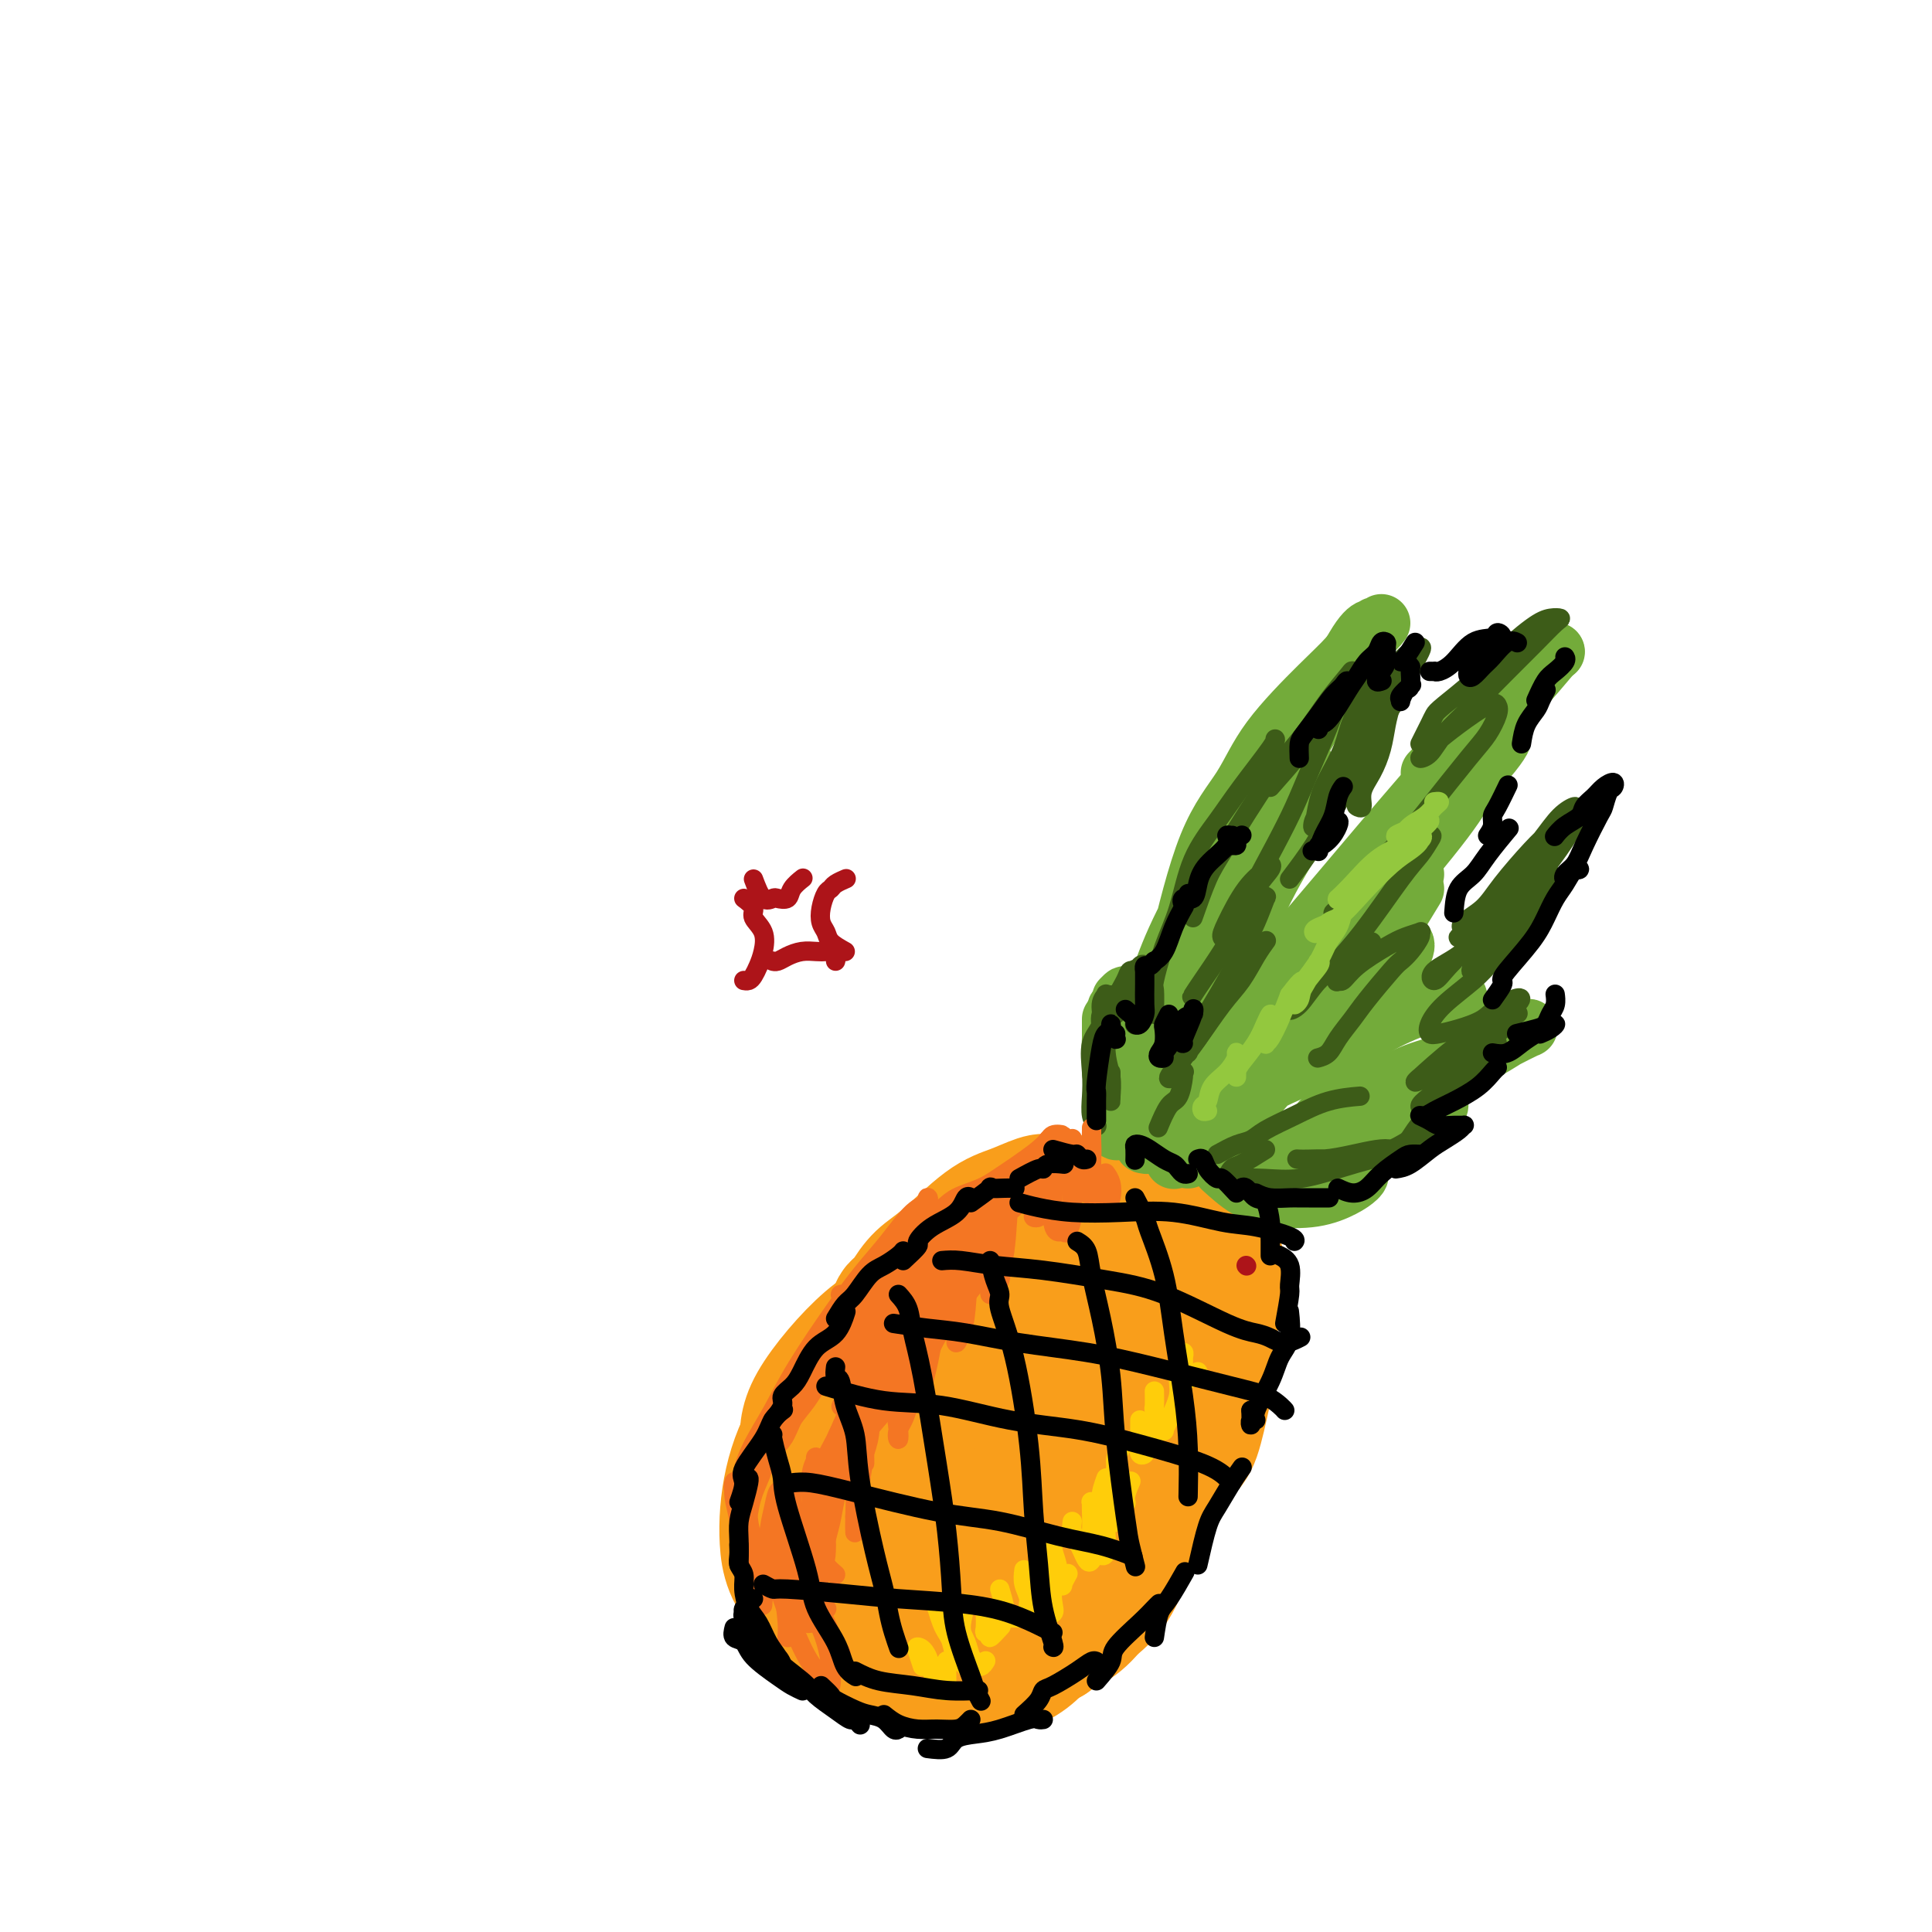 <svg viewBox='0 0 400 400' version='1.1' xmlns='http://www.w3.org/2000/svg' xmlns:xlink='http://www.w3.org/1999/xlink'><g fill='none' stroke='#F99E1B' stroke-width='28' stroke-linecap='round' stroke-linejoin='round'><path d='M199,285c-1.445,0.386 -2.889,0.773 -4,1c-1.111,0.227 -1.888,0.295 -3,0c-1.112,-0.295 -2.559,-0.954 -4,-1c-1.441,-0.046 -2.875,0.520 -4,1c-1.125,0.480 -1.941,0.875 -3,3c-1.059,2.125 -2.360,5.981 -3,9c-0.640,3.019 -0.619,5.201 0,8c0.619,2.799 1.836,6.217 5,11c3.164,4.783 8.276,10.933 12,14c3.724,3.067 6.060,3.053 9,3c2.940,-0.053 6.482,-0.145 10,-1c3.518,-0.855 7.011,-2.474 10,-5c2.989,-2.526 5.474,-5.959 8,-9c2.526,-3.041 5.092,-5.690 7,-10c1.908,-4.310 3.158,-10.281 3,-14c-0.158,-3.719 -1.725,-5.186 -3,-7c-1.275,-1.814 -2.258,-3.974 -6,-6c-3.742,-2.026 -10.242,-3.916 -15,-5c-4.758,-1.084 -7.772,-1.361 -11,-1c-3.228,0.361 -6.668,1.359 -10,3c-3.332,1.641 -6.557,3.923 -9,6c-2.443,2.077 -4.105,3.948 -6,6c-1.895,2.052 -4.022,4.285 -5,7c-0.978,2.715 -0.806,5.912 0,9c0.806,3.088 2.247,6.066 4,9c1.753,2.934 3.818,5.822 8,8c4.182,2.178 10.482,3.646 15,4c4.518,0.354 7.255,-0.405 10,-2c2.745,-1.595 5.499,-4.027 8,-7c2.501,-2.973 4.751,-6.486 7,-10'/><path d='M229,309c3.148,-4.165 3.518,-6.076 4,-10c0.482,-3.924 1.075,-9.859 0,-14c-1.075,-4.141 -3.820,-6.486 -7,-9c-3.180,-2.514 -6.797,-5.195 -10,-7c-3.203,-1.805 -5.993,-2.733 -11,-2c-5.007,0.733 -12.233,3.126 -17,6c-4.767,2.874 -7.077,6.229 -10,10c-2.923,3.771 -6.460,7.957 -9,12c-2.540,4.043 -4.082,7.944 -5,12c-0.918,4.056 -1.213,8.268 -1,12c0.213,3.732 0.934,6.982 5,11c4.066,4.018 11.476,8.802 17,11c5.524,2.198 9.162,1.811 13,1c3.838,-0.811 7.876,-2.046 13,-6c5.124,-3.954 11.334,-10.626 15,-16c3.666,-5.374 4.787,-9.451 6,-13c1.213,-3.549 2.519,-6.571 3,-9c0.481,-2.429 0.137,-4.265 0,-5c-0.137,-0.735 -0.069,-0.367 0,0'/><path d='M214,275c-4.466,-1.321 -8.932,-2.641 -13,-3c-4.068,-0.359 -7.737,0.244 -11,1c-3.263,0.756 -6.120,1.666 -10,5c-3.880,3.334 -8.782,9.090 -11,13c-2.218,3.910 -1.752,5.972 -2,9c-0.248,3.028 -1.208,7.022 -1,11c0.208,3.978 1.586,7.938 4,12c2.414,4.062 5.863,8.224 9,12c3.137,3.776 5.962,7.166 11,9c5.038,1.834 12.291,2.113 17,1c4.709,-1.113 6.876,-3.618 9,-6c2.124,-2.382 4.207,-4.640 6,-9c1.793,-4.360 3.297,-10.821 4,-15c0.703,-4.179 0.604,-6.076 -1,-9c-1.604,-2.924 -4.712,-6.875 -8,-10c-3.288,-3.125 -6.754,-5.423 -10,-7c-3.246,-1.577 -6.271,-2.431 -9,-3c-2.729,-0.569 -5.161,-0.852 -8,1c-2.839,1.852 -6.086,5.840 -8,9c-1.914,3.160 -2.495,5.493 -3,8c-0.505,2.507 -0.934,5.188 0,9c0.934,3.812 3.232,8.753 5,11c1.768,2.247 3.008,1.798 5,2c1.992,0.202 4.738,1.056 7,1c2.262,-0.056 4.042,-1.021 6,-3c1.958,-1.979 4.095,-4.971 6,-8c1.905,-3.029 3.580,-6.096 5,-10c1.420,-3.904 2.587,-8.644 3,-12c0.413,-3.356 0.073,-5.327 -1,-7c-1.073,-1.673 -2.878,-3.050 -6,-4c-3.122,-0.950 -7.561,-1.475 -12,-2'/><path d='M197,281c-4.279,-0.553 -5.975,1.065 -8,3c-2.025,1.935 -4.378,4.186 -6,7c-1.622,2.814 -2.511,6.189 -3,9c-0.489,2.811 -0.576,5.058 -1,7c-0.424,1.942 -1.184,3.579 0,5c1.184,1.421 4.313,2.624 7,3c2.687,0.376 4.932,-0.077 7,-1c2.068,-0.923 3.959,-2.316 8,-6c4.041,-3.684 10.232,-9.660 14,-14c3.768,-4.340 5.115,-7.044 7,-10c1.885,-2.956 4.309,-6.163 6,-9c1.691,-2.837 2.647,-5.302 3,-7c0.353,-1.698 0.101,-2.628 0,-3c-0.101,-0.372 -0.050,-0.186 0,0'/><path d='M200,283c-1.027,0.768 -2.054,1.536 -2,2c0.054,0.464 1.190,0.622 2,0c0.810,-0.622 1.292,-2.026 4,-4c2.708,-1.974 7.640,-4.519 11,-7c3.360,-2.481 5.149,-4.900 7,-7c1.851,-2.100 3.764,-3.883 6,-6c2.236,-2.117 4.794,-4.570 6,-6c1.206,-1.430 1.059,-1.837 1,-2c-0.059,-0.163 -0.029,-0.081 0,0'/><path d='M209,267c1.486,-1.115 2.971,-2.229 4,-3c1.029,-0.771 1.600,-1.197 3,-2c1.400,-0.803 3.628,-1.982 6,-3c2.372,-1.018 4.888,-1.876 7,-3c2.112,-1.124 3.820,-2.515 6,-3c2.180,-0.485 4.833,-0.063 6,0c1.167,0.063 0.849,-0.233 1,0c0.151,0.233 0.773,0.994 1,2c0.227,1.006 0.059,2.258 0,3c-0.059,0.742 -0.010,0.976 0,1c0.010,0.024 -0.018,-0.160 0,0c0.018,0.160 0.081,0.663 0,1c-0.081,0.337 -0.305,0.506 0,1c0.305,0.494 1.140,1.313 2,3c0.860,1.687 1.744,4.244 2,6c0.256,1.756 -0.116,2.713 0,4c0.116,1.287 0.721,2.905 1,5c0.279,2.095 0.232,4.668 0,6c-0.232,1.332 -0.648,1.423 -1,2c-0.352,0.577 -0.641,1.639 -1,2c-0.359,0.361 -0.787,0.022 -1,0c-0.213,-0.022 -0.209,0.273 0,0c0.209,-0.273 0.624,-1.113 1,-2c0.376,-0.887 0.714,-1.819 1,-3c0.286,-1.181 0.521,-2.609 1,-4c0.479,-1.391 1.200,-2.744 2,-5c0.800,-2.256 1.677,-5.415 2,-7c0.323,-1.585 0.092,-1.596 0,-2c-0.092,-0.404 -0.046,-1.202 0,-2'/><path d='M252,264c0.596,-3.964 -0.915,-1.374 -2,0c-1.085,1.374 -1.744,1.532 -2,2c-0.256,0.468 -0.108,1.246 -1,3c-0.892,1.754 -2.825,4.483 -4,7c-1.175,2.517 -1.591,4.823 -2,7c-0.409,2.177 -0.811,4.227 -1,7c-0.189,2.773 -0.164,6.269 0,8c0.164,1.731 0.467,1.696 1,2c0.533,0.304 1.295,0.948 2,1c0.705,0.052 1.351,-0.488 2,-1c0.649,-0.512 1.300,-0.996 2,-3c0.700,-2.004 1.449,-5.527 2,-8c0.551,-2.473 0.906,-3.895 1,-6c0.094,-2.105 -0.071,-4.892 0,-7c0.071,-2.108 0.378,-3.535 0,-6c-0.378,-2.465 -1.440,-5.966 -2,-8c-0.560,-2.034 -0.618,-2.601 -1,-3c-0.382,-0.399 -1.088,-0.629 -2,-1c-0.912,-0.371 -2.029,-0.884 -3,-1c-0.971,-0.116 -1.797,0.165 -3,0c-1.203,-0.165 -2.784,-0.776 -5,-1c-2.216,-0.224 -5.066,-0.060 -7,0c-1.934,0.060 -2.953,0.016 -4,0c-1.047,-0.016 -2.122,-0.005 -3,0c-0.878,0.005 -1.560,0.005 -2,0c-0.440,-0.005 -0.640,-0.014 -1,0c-0.360,0.014 -0.881,0.051 -1,0c-0.119,-0.051 0.164,-0.189 1,0c0.836,0.189 2.225,0.705 4,1c1.775,0.295 3.936,0.370 6,0c2.064,-0.370 4.032,-1.185 6,-2'/><path d='M233,255c2.900,-0.210 2.149,-0.237 2,-1c-0.149,-0.763 0.303,-2.264 0,-3c-0.303,-0.736 -1.361,-0.707 -3,-1c-1.639,-0.293 -3.860,-0.909 -6,-1c-2.140,-0.091 -4.199,0.341 -6,1c-1.801,0.659 -3.345,1.545 -5,3c-1.655,1.455 -3.422,3.480 -5,5c-1.578,1.520 -2.967,2.537 -4,4c-1.033,1.463 -1.710,3.374 -2,4c-0.290,0.626 -0.195,-0.032 0,0c0.195,0.032 0.488,0.756 1,1c0.512,0.244 1.244,0.009 2,0c0.756,-0.009 1.536,0.209 2,0c0.464,-0.209 0.611,-0.845 1,-1c0.389,-0.155 1.018,0.171 2,0c0.982,-0.171 2.315,-0.840 3,-1c0.685,-0.160 0.722,0.189 1,0c0.278,-0.189 0.797,-0.915 1,-1c0.203,-0.085 0.091,0.473 0,1c-0.091,0.527 -0.160,1.024 -2,3c-1.840,1.976 -5.450,5.430 -8,8c-2.550,2.570 -4.040,4.255 -6,6c-1.960,1.745 -4.391,3.550 -6,5c-1.609,1.450 -2.398,2.547 -3,3c-0.602,0.453 -1.018,0.263 -1,0c0.018,-0.263 0.468,-0.600 3,-3c2.532,-2.400 7.145,-6.864 11,-10c3.855,-3.136 6.951,-4.944 10,-7c3.049,-2.056 6.052,-4.361 9,-6c2.948,-1.639 5.842,-2.611 7,-3c1.158,-0.389 0.579,-0.194 0,0'/><path d='M237,264c-0.006,3.045 -0.012,6.089 0,8c0.012,1.911 0.042,2.688 0,4c-0.042,1.312 -0.157,3.158 0,5c0.157,1.842 0.587,3.678 1,5c0.413,1.322 0.809,2.128 1,3c0.191,0.872 0.176,1.809 0,3c-0.176,1.191 -0.512,2.636 -1,4c-0.488,1.364 -1.127,2.646 -2,4c-0.873,1.354 -1.981,2.778 -3,4c-1.019,1.222 -1.951,2.242 -3,3c-1.049,0.758 -2.216,1.256 -3,2c-0.784,0.744 -1.187,1.735 -2,3c-0.813,1.265 -2.038,2.804 -3,4c-0.962,1.196 -1.661,2.049 -2,3c-0.339,0.951 -0.318,1.999 -1,3c-0.682,1.001 -2.067,1.956 -3,3c-0.933,1.044 -1.416,2.178 -2,3c-0.584,0.822 -1.270,1.331 -2,2c-0.730,0.669 -1.503,1.497 -2,2c-0.497,0.503 -0.718,0.681 -1,1c-0.282,0.319 -0.623,0.779 -1,1c-0.377,0.221 -0.789,0.203 -1,0c-0.211,-0.203 -0.222,-0.591 0,-1c0.222,-0.409 0.678,-0.840 1,-1c0.322,-0.160 0.509,-0.048 1,0c0.491,0.048 1.286,0.034 2,0c0.714,-0.034 1.346,-0.086 2,0c0.654,0.086 1.330,0.310 2,0c0.670,-0.310 1.335,-1.155 2,-2'/><path d='M217,330c1.856,-0.978 1.996,-1.423 2,-2c0.004,-0.577 -0.128,-1.287 0,-2c0.128,-0.713 0.515,-1.430 0,-2c-0.515,-0.570 -1.933,-0.994 -3,-1c-1.067,-0.006 -1.782,0.405 -3,1c-1.218,0.595 -2.940,1.375 -4,2c-1.060,0.625 -1.459,1.095 -2,2c-0.541,0.905 -1.222,2.244 -2,3c-0.778,0.756 -1.651,0.930 -2,1c-0.349,0.070 -0.175,0.035 0,0'/><path d='M203,336c2.498,-0.783 4.996,-1.566 7,-2c2.004,-0.434 3.514,-0.519 5,-1c1.486,-0.481 2.948,-1.358 4,-2c1.052,-0.642 1.694,-1.048 3,-2c1.306,-0.952 3.275,-2.449 4,-3c0.725,-0.551 0.207,-0.158 0,0c-0.207,0.158 -0.104,0.079 0,0'/><path d='M214,338c1.246,0.502 2.492,1.003 3,1c0.508,-0.003 0.277,-0.511 1,-1c0.723,-0.489 2.400,-0.958 4,-2c1.600,-1.042 3.122,-2.658 4,-4c0.878,-1.342 1.112,-2.411 2,-4c0.888,-1.589 2.431,-3.697 3,-5c0.569,-1.303 0.162,-1.801 0,-2c-0.162,-0.199 -0.081,-0.100 0,0'/><path d='M213,341c1.754,-0.854 3.509,-1.709 4,-2c0.491,-0.291 -0.281,-0.020 1,-1c1.281,-0.980 4.616,-3.212 7,-5c2.384,-1.788 3.815,-3.131 5,-5c1.185,-1.869 2.122,-4.264 3,-6c0.878,-1.736 1.698,-2.814 2,-4c0.302,-1.186 0.086,-2.482 0,-3c-0.086,-0.518 -0.043,-0.259 0,0'/><path d='M220,333c3.011,-2.443 6.021,-4.886 8,-7c1.979,-2.114 2.926,-3.900 4,-6c1.074,-2.100 2.276,-4.515 4,-8c1.724,-3.485 3.971,-8.040 5,-11c1.029,-2.960 0.841,-4.325 1,-6c0.159,-1.675 0.667,-3.660 1,-5c0.333,-1.340 0.492,-2.036 0,-3c-0.492,-0.964 -1.634,-2.196 -2,-3c-0.366,-0.804 0.043,-1.179 0,-2c-0.043,-0.821 -0.537,-2.089 -1,-3c-0.463,-0.911 -0.894,-1.467 -1,-2c-0.106,-0.533 0.112,-1.045 0,-2c-0.112,-0.955 -0.554,-2.353 -1,-3c-0.446,-0.647 -0.896,-0.542 -1,-1c-0.104,-0.458 0.137,-1.477 0,-2c-0.137,-0.523 -0.653,-0.550 -1,-1c-0.347,-0.450 -0.527,-1.325 -1,-2c-0.473,-0.675 -1.240,-1.152 -2,-2c-0.760,-0.848 -1.513,-2.069 -2,-3c-0.487,-0.931 -0.707,-1.574 -1,-2c-0.293,-0.426 -0.659,-0.636 -1,-1c-0.341,-0.364 -0.658,-0.882 -1,-1c-0.342,-0.118 -0.709,0.164 -1,0c-0.291,-0.164 -0.507,-0.774 -1,-1c-0.493,-0.226 -1.262,-0.069 -2,0c-0.738,0.069 -1.445,0.049 -2,0c-0.555,-0.049 -0.957,-0.129 -2,0c-1.043,0.129 -2.727,0.465 -4,1c-1.273,0.535 -2.137,1.267 -3,2'/><path d='M213,259c-3.399,0.673 -3.895,1.855 -5,3c-1.105,1.145 -2.817,2.255 -4,3c-1.183,0.745 -1.837,1.127 -3,2c-1.163,0.873 -2.833,2.237 -4,3c-1.167,0.763 -1.829,0.925 -3,2c-1.171,1.075 -2.850,3.061 -4,4c-1.150,0.939 -1.772,0.829 -2,1c-0.228,0.171 -0.061,0.623 0,0c0.061,-0.623 0.018,-2.321 0,-3c-0.018,-0.679 -0.009,-0.340 0,0'/><path d='M201,261c0.553,-0.856 1.106,-1.713 1,-2c-0.106,-0.287 -0.871,-0.006 -1,0c-0.129,0.006 0.376,-0.265 0,0c-0.376,0.265 -1.635,1.064 -3,2c-1.365,0.936 -2.836,2.008 -4,3c-1.164,0.992 -2.019,1.904 -3,3c-0.981,1.096 -2.087,2.376 -3,3c-0.913,0.624 -1.634,0.593 -2,1c-0.366,0.407 -0.378,1.252 0,1c0.378,-0.252 1.145,-1.600 2,-3c0.855,-1.400 1.798,-2.852 3,-4c1.202,-1.148 2.665,-1.993 5,-4c2.335,-2.007 5.543,-5.175 8,-7c2.457,-1.825 4.163,-2.305 6,-3c1.837,-0.695 3.806,-1.605 5,-2c1.194,-0.395 1.614,-0.274 2,0c0.386,0.274 0.738,0.702 1,1c0.262,0.298 0.434,0.468 0,1c-0.434,0.532 -1.474,1.427 -2,2c-0.526,0.573 -0.539,0.824 -1,1c-0.461,0.176 -1.369,0.279 -3,1c-1.631,0.721 -3.986,2.062 -6,3c-2.014,0.938 -3.689,1.473 -5,2c-1.311,0.527 -2.260,1.047 -3,2c-0.740,0.953 -1.270,2.338 -2,3c-0.730,0.662 -1.658,0.601 -2,1c-0.342,0.399 -0.098,1.257 0,2c0.098,0.743 0.049,1.372 0,2'/><path d='M194,270c-0.622,1.244 -0.178,0.356 0,0c0.178,-0.356 0.089,-0.178 0,0'/></g>
<g fill='none' stroke='#73AB3A' stroke-width='12' stroke-linecap='round' stroke-linejoin='round'><path d='M234,230c0.035,-1.514 0.069,-3.028 0,-4c-0.069,-0.972 -0.242,-1.403 0,-3c0.242,-1.597 0.900,-4.361 2,-8c1.100,-3.639 2.642,-8.151 4,-12c1.358,-3.849 2.531,-7.033 5,-12c2.469,-4.967 6.235,-11.716 9,-16c2.765,-4.284 4.529,-6.101 6,-8c1.471,-1.899 2.650,-3.879 4,-6c1.350,-2.121 2.872,-4.383 3,-5c0.128,-0.617 -1.137,0.411 -2,1c-0.863,0.589 -1.323,0.738 -2,2c-0.677,1.262 -1.569,3.638 -3,6c-1.431,2.362 -3.400,4.710 -5,7c-1.600,2.290 -2.831,4.522 -5,9c-2.169,4.478 -5.276,11.201 -7,16c-1.724,4.799 -2.067,7.674 -3,11c-0.933,3.326 -2.458,7.104 -3,10c-0.542,2.896 -0.101,4.912 0,6c0.101,1.088 -0.138,1.249 0,1c0.138,-0.249 0.652,-0.909 1,-2c0.348,-1.091 0.529,-2.612 1,-5c0.471,-2.388 1.233,-5.641 2,-9c0.767,-3.359 1.541,-6.824 3,-13c1.459,-6.176 3.605,-15.064 6,-21c2.395,-5.936 5.040,-8.919 7,-12c1.960,-3.081 3.237,-6.259 6,-10c2.763,-3.741 7.013,-8.046 10,-11c2.987,-2.954 4.711,-4.558 6,-6c1.289,-1.442 2.145,-2.721 3,-4'/><path d='M282,132c3.562,-3.646 2.966,-2.260 3,-2c0.034,0.260 0.696,-0.607 1,-1c0.304,-0.393 0.250,-0.312 0,0c-0.250,0.312 -0.696,0.854 -1,1c-0.304,0.146 -0.466,-0.103 -1,0c-0.534,0.103 -1.438,0.559 -3,3c-1.562,2.441 -3.780,6.867 -6,11c-2.220,4.133 -4.443,7.972 -7,12c-2.557,4.028 -5.448,8.246 -8,13c-2.552,4.754 -4.764,10.043 -7,15c-2.236,4.957 -4.494,9.581 -6,13c-1.506,3.419 -2.260,5.634 -3,9c-0.740,3.366 -1.466,7.881 -2,10c-0.534,2.119 -0.874,1.840 -1,2c-0.126,0.160 -0.036,0.760 0,1c0.036,0.240 0.018,0.120 0,0'/><path d='M250,199c0.622,-1.978 1.244,-3.956 2,-6c0.756,-2.044 1.644,-4.156 2,-5c0.356,-0.844 0.178,-0.422 0,0'/><path d='M270,158c-0.095,0.964 -0.189,1.928 -1,4c-0.811,2.072 -2.338,5.251 -4,9c-1.662,3.749 -3.458,8.068 -5,12c-1.542,3.932 -2.830,7.478 -5,14c-2.170,6.522 -5.222,16.021 -7,22c-1.778,5.979 -2.281,8.438 -3,11c-0.719,2.562 -1.655,5.228 -2,7c-0.345,1.772 -0.099,2.649 0,3c0.099,0.351 0.049,0.175 0,0'/><path d='M265,173c-0.383,1.135 -0.766,2.269 -1,3c-0.234,0.731 -0.320,1.058 -1,3c-0.680,1.942 -1.955,5.498 -3,9c-1.045,3.502 -1.858,6.948 -3,11c-1.142,4.052 -2.611,8.709 -4,13c-1.389,4.291 -2.699,8.214 -4,13c-1.301,4.786 -2.594,10.434 -3,13c-0.406,2.566 0.073,2.049 0,2c-0.073,-0.049 -0.700,0.368 0,-2c0.700,-2.368 2.727,-7.522 4,-11c1.273,-3.478 1.792,-5.279 2,-6c0.208,-0.721 0.104,-0.360 0,0'/><path d='M267,175c-1.277,2.145 -2.554,4.290 -4,7c-1.446,2.710 -3.059,5.986 -4,9c-0.941,3.014 -1.208,5.768 -2,8c-0.792,2.232 -2.107,3.943 -3,6c-0.893,2.057 -1.363,4.458 -2,6c-0.637,1.542 -1.441,2.223 -2,3c-0.559,0.777 -0.874,1.651 -1,2c-0.126,0.349 -0.063,0.175 0,0'/><path d='M247,210c-0.606,1.517 -1.212,3.033 -2,4c-0.788,0.967 -1.760,1.383 -2,2c-0.240,0.617 0.250,1.433 0,3c-0.250,1.567 -1.239,3.885 -2,6c-0.761,2.115 -1.294,4.025 -2,6c-0.706,1.975 -1.585,4.013 -2,5c-0.415,0.987 -0.368,0.923 0,1c0.368,0.077 1.055,0.296 2,-1c0.945,-1.296 2.149,-4.108 3,-6c0.851,-1.892 1.349,-2.863 2,-4c0.651,-1.137 1.454,-2.441 2,-3c0.546,-0.559 0.836,-0.372 1,0c0.164,0.372 0.202,0.930 0,1c-0.202,0.070 -0.642,-0.349 -1,1c-0.358,1.349 -0.632,4.465 -1,6c-0.368,1.535 -0.830,1.490 -1,2c-0.170,0.510 -0.049,1.574 0,2c0.049,0.426 0.024,0.213 0,0'/><path d='M247,235c1.272,-1.717 2.544,-3.434 3,-4c0.456,-0.566 0.095,0.018 2,-2c1.905,-2.018 6.076,-6.638 9,-10c2.924,-3.362 4.601,-5.465 7,-8c2.399,-2.535 5.518,-5.503 8,-8c2.482,-2.497 4.325,-4.525 7,-8c2.675,-3.475 6.182,-8.397 8,-11c1.818,-2.603 1.948,-2.887 2,-3c0.052,-0.113 0.026,-0.057 0,0'/><path d='M268,210c1.552,-2.213 3.103,-4.426 5,-7c1.897,-2.574 4.139,-5.511 6,-8c1.861,-2.489 3.341,-4.532 7,-9c3.659,-4.468 9.497,-11.361 13,-16c3.503,-4.639 4.671,-7.025 6,-9c1.329,-1.975 2.820,-3.540 4,-5c1.180,-1.460 2.048,-2.814 2,-3c-0.048,-0.186 -1.012,0.798 -2,2c-0.988,1.202 -2.000,2.622 -5,6c-3.000,3.378 -7.988,8.713 -12,13c-4.012,4.287 -7.049,7.527 -10,11c-2.951,3.473 -5.815,7.179 -10,12c-4.185,4.821 -9.691,10.759 -13,14c-3.309,3.241 -4.423,3.787 -5,4c-0.577,0.213 -0.619,0.094 0,-1c0.619,-1.094 1.898,-3.164 4,-6c2.102,-2.836 5.028,-6.439 8,-10c2.972,-3.561 5.991,-7.081 11,-13c5.009,-5.919 12.008,-14.237 17,-20c4.992,-5.763 7.979,-8.970 11,-12c3.021,-3.030 6.078,-5.884 9,-9c2.922,-3.116 5.710,-6.493 7,-8c1.290,-1.507 1.083,-1.145 1,-1c-0.083,0.145 -0.041,0.072 0,0'/><path d='M296,160c0.307,-0.335 0.613,-0.671 2,-2c1.387,-1.329 3.853,-3.652 6,-6c2.147,-2.348 3.973,-4.720 6,-7c2.027,-2.280 4.255,-4.467 6,-6c1.745,-1.533 3.008,-2.413 4,-3c0.992,-0.587 1.712,-0.882 2,-1c0.288,-0.118 0.144,-0.059 0,0'/><path d='M293,184c-3.633,6.000 -7.265,11.999 -11,17c-3.735,5.001 -7.572,9.003 -11,13c-3.428,3.997 -6.446,7.989 -9,11c-2.554,3.011 -4.643,5.040 -6,6c-1.357,0.960 -1.983,0.852 -2,1c-0.017,0.148 0.573,0.551 2,-1c1.427,-1.551 3.691,-5.057 6,-8c2.309,-2.943 4.662,-5.325 7,-8c2.338,-2.675 4.659,-5.645 8,-9c3.341,-3.355 7.701,-7.095 10,-9c2.299,-1.905 2.538,-1.976 3,-2c0.462,-0.024 1.149,-0.000 1,1c-0.149,1.000 -1.134,2.978 -3,5c-1.866,2.022 -4.613,4.089 -7,6c-2.387,1.911 -4.415,3.667 -8,7c-3.585,3.333 -8.726,8.245 -12,11c-3.274,2.755 -4.680,3.355 -6,4c-1.320,0.645 -2.555,1.334 -2,1c0.555,-0.334 2.902,-1.692 5,-3c2.098,-1.308 3.949,-2.565 7,-4c3.051,-1.435 7.301,-3.046 11,-5c3.699,-1.954 6.848,-4.250 10,-6c3.152,-1.750 6.309,-2.954 9,-4c2.691,-1.046 4.917,-1.936 6,-2c1.083,-0.064 1.024,0.696 1,1c-0.024,0.304 -0.012,0.152 0,0'/><path d='M251,240c1.759,0.829 3.519,1.658 5,2c1.481,0.342 2.684,0.197 4,0c1.316,-0.197 2.745,-0.445 5,-1c2.255,-0.555 5.336,-1.417 8,-2c2.664,-0.583 4.909,-0.888 6,-1c1.091,-0.112 1.026,-0.032 1,0c-0.026,0.032 -0.013,0.016 0,0'/><path d='M253,242c1.634,1.477 3.267,2.953 5,4c1.733,1.047 3.564,1.663 6,2c2.436,0.337 5.476,0.395 8,0c2.524,-0.395 4.533,-1.243 6,-2c1.467,-0.757 2.392,-1.423 3,-2c0.608,-0.577 0.899,-1.066 0,-2c-0.899,-0.934 -2.987,-2.314 -5,-3c-2.013,-0.686 -3.951,-0.677 -6,-1c-2.049,-0.323 -4.209,-0.976 -6,-1c-1.791,-0.024 -3.213,0.583 -4,1c-0.787,0.417 -0.940,0.645 -1,1c-0.060,0.355 -0.026,0.838 1,1c1.026,0.162 3.044,0.003 5,0c1.956,-0.003 3.849,0.150 6,0c2.151,-0.150 4.561,-0.605 8,-2c3.439,-1.395 7.907,-3.731 11,-5c3.093,-1.269 4.811,-1.470 6,-2c1.189,-0.530 1.849,-1.390 2,-2c0.151,-0.610 -0.207,-0.970 -1,-1c-0.793,-0.030 -2.022,0.272 -4,0c-1.978,-0.272 -4.705,-1.116 -7,-1c-2.295,0.116 -4.160,1.193 -6,2c-1.840,0.807 -3.657,1.345 -5,2c-1.343,0.655 -2.213,1.429 -2,2c0.213,0.571 1.510,0.940 3,1c1.490,0.060 3.173,-0.190 5,-1c1.827,-0.810 3.800,-2.180 7,-4c3.200,-1.820 7.629,-4.092 11,-6c3.371,-1.908 5.686,-3.454 8,-5'/><path d='M307,218c4.914,-2.878 4.201,-2.572 5,-3c0.799,-0.428 3.112,-1.588 4,-2c0.888,-0.412 0.350,-0.074 0,0c-0.350,0.074 -0.512,-0.116 -3,1c-2.488,1.116 -7.303,3.538 -11,5c-3.697,1.462 -6.276,1.963 -9,3c-2.724,1.037 -5.593,2.610 -8,4c-2.407,1.390 -4.351,2.596 -5,3c-0.649,0.404 -0.003,0.006 1,0c1.003,-0.006 2.365,0.380 4,0c1.635,-0.380 3.545,-1.528 6,-3c2.455,-1.472 5.456,-3.270 8,-5c2.544,-1.730 4.630,-3.391 7,-5c2.370,-1.609 5.023,-3.164 6,-4c0.977,-0.836 0.279,-0.953 0,-1c-0.279,-0.047 -0.140,-0.023 0,0'/><path d='M248,230c0.686,1.005 1.373,2.010 2,3c0.627,0.990 1.196,1.965 2,3c0.804,1.035 1.844,2.130 2,2c0.156,-0.130 -0.570,-1.485 -1,-2c-0.430,-0.515 -0.562,-0.190 -1,-1c-0.438,-0.810 -1.183,-2.754 -2,-4c-0.817,-1.246 -1.707,-1.794 -3,-4c-1.293,-2.206 -2.988,-6.071 -4,-8c-1.012,-1.929 -1.340,-1.923 -2,-2c-0.660,-0.077 -1.652,-0.236 -2,0c-0.348,0.236 -0.051,0.868 0,2c0.051,1.132 -0.142,2.765 0,4c0.142,1.235 0.621,2.071 1,4c0.379,1.929 0.660,4.951 1,6c0.340,1.049 0.740,0.124 1,0c0.260,-0.124 0.378,0.554 0,0c-0.378,-0.554 -1.254,-2.340 -2,-4c-0.746,-1.660 -1.362,-3.196 -2,-5c-0.638,-1.804 -1.299,-3.877 -2,-6c-0.701,-2.123 -1.441,-4.295 -2,-6c-0.559,-1.705 -0.936,-2.943 -1,-4c-0.064,-1.057 0.186,-1.933 0,-2c-0.186,-0.067 -0.806,0.674 -1,2c-0.194,1.326 0.039,3.235 0,5c-0.039,1.765 -0.351,3.384 0,6c0.351,2.616 1.363,6.230 2,8c0.637,1.770 0.897,1.698 1,2c0.103,0.302 0.048,0.978 0,1c-0.048,0.022 -0.090,-0.609 0,-1c0.090,-0.391 0.311,-0.540 0,-1c-0.311,-0.460 -1.156,-1.230 -2,-2'/><path d='M233,226c-0.475,-1.241 -0.663,-2.342 -1,-3c-0.337,-0.658 -0.823,-0.873 -1,-1c-0.177,-0.127 -0.044,-0.168 0,1c0.044,1.168 -0.002,3.544 0,5c0.002,1.456 0.053,1.992 0,3c-0.053,1.008 -0.210,2.487 0,3c0.210,0.513 0.788,0.060 1,0c0.212,-0.060 0.057,0.272 0,0c-0.057,-0.272 -0.015,-1.147 0,-3c0.015,-1.853 0.005,-4.685 0,-7c-0.005,-2.315 -0.005,-4.112 0,-6c0.005,-1.888 0.016,-3.868 0,-6c-0.016,-2.132 -0.057,-4.416 0,-5c0.057,-0.584 0.214,0.532 0,1c-0.214,0.468 -0.797,0.287 -1,1c-0.203,0.713 -0.026,2.321 0,4c0.026,1.679 -0.098,3.431 0,5c0.098,1.569 0.418,2.957 1,4c0.582,1.043 1.426,1.742 2,2c0.574,0.258 0.878,0.074 1,0c0.122,-0.074 0.061,-0.037 0,0'/><path d='M230,211c0.000,1.655 0.000,3.309 0,4c-0.000,0.691 -0.000,0.417 0,1c0.000,0.583 0.000,2.022 0,3c-0.000,0.978 -0.001,1.495 0,2c0.001,0.505 0.002,0.998 0,1c-0.002,0.002 -0.009,-0.487 0,-1c0.009,-0.513 0.034,-1.051 0,-2c-0.034,-0.949 -0.126,-2.310 0,-4c0.126,-1.690 0.471,-3.710 1,-5c0.529,-1.290 1.242,-1.851 2,-2c0.758,-0.149 1.562,0.115 2,1c0.438,0.885 0.509,2.392 1,4c0.491,1.608 1.401,3.318 2,5c0.599,1.682 0.885,3.338 1,4c0.115,0.662 0.057,0.331 0,0'/></g>
<g fill='none' stroke='#3D5C18' stroke-width='4' stroke-linecap='round' stroke-linejoin='round'><path d='M230,222c-0.000,1.320 -0.000,2.640 0,3c0.000,0.360 0.001,-0.241 0,0c-0.001,0.241 -0.004,1.324 0,2c0.004,0.676 0.015,0.943 0,1c-0.015,0.057 -0.057,-0.098 0,-1c0.057,-0.902 0.211,-2.553 0,-4c-0.211,-1.447 -0.787,-2.690 -1,-5c-0.213,-2.310 -0.061,-5.687 0,-8c0.061,-2.313 0.033,-3.564 0,-4c-0.033,-0.436 -0.069,-0.058 0,0c0.069,0.058 0.243,-0.204 0,0c-0.243,0.204 -0.902,0.875 -1,2c-0.098,1.125 0.365,2.703 0,4c-0.365,1.297 -1.558,2.313 -2,4c-0.442,1.687 -0.132,4.046 0,6c0.132,1.954 0.088,3.502 0,5c-0.088,1.498 -0.220,2.944 0,4c0.220,1.056 0.791,1.722 1,2c0.209,0.278 0.055,0.169 0,0c-0.055,-0.169 -0.010,-0.397 0,-1c0.010,-0.603 -0.013,-1.582 0,-3c0.013,-1.418 0.064,-3.276 0,-5c-0.064,-1.724 -0.241,-3.313 0,-5c0.241,-1.687 0.902,-3.471 1,-5c0.098,-1.529 -0.365,-2.801 0,-4c0.365,-1.199 1.560,-2.323 2,-3c0.440,-0.677 0.126,-0.908 0,-1c-0.126,-0.092 -0.063,-0.046 0,0'/><path d='M231,210c-0.205,-0.877 -0.410,-1.755 0,-3c0.410,-1.245 1.434,-2.858 2,-4c0.566,-1.142 0.673,-1.813 1,-2c0.327,-0.187 0.873,0.110 1,0c0.127,-0.110 -0.166,-0.629 0,0c0.166,0.629 0.791,2.404 1,4c0.209,1.596 0.004,3.012 0,4c-0.004,0.988 0.194,1.548 0,2c-0.194,0.452 -0.780,0.795 -1,1c-0.220,0.205 -0.073,0.273 0,0c0.073,-0.273 0.071,-0.885 0,-2c-0.071,-1.115 -0.211,-2.732 0,-4c0.211,-1.268 0.775,-2.186 1,-3c0.225,-0.814 0.113,-1.522 0,-2c-0.113,-0.478 -0.226,-0.724 0,-1c0.226,-0.276 0.793,-0.582 1,0c0.207,0.582 0.056,2.051 0,3c-0.056,0.949 -0.015,1.378 0,2c0.015,0.622 0.004,1.437 0,2c-0.004,0.563 -0.001,0.875 0,1c0.001,0.125 0.001,0.062 0,0'/><path d='M239,210c0.040,-2.052 0.081,-4.104 0,-5c-0.081,-0.896 -0.283,-0.636 0,-2c0.283,-1.364 1.052,-4.352 2,-7c0.948,-2.648 2.076,-4.954 3,-8c0.924,-3.046 1.645,-6.830 3,-10c1.355,-3.170 3.344,-5.725 5,-8c1.656,-2.275 2.980,-4.270 5,-7c2.020,-2.730 4.736,-6.197 6,-8c1.264,-1.803 1.075,-1.944 1,-2c-0.075,-0.056 -0.038,-0.028 0,0'/><path d='M247,190c1.040,-2.953 2.080,-5.905 3,-8c0.920,-2.095 1.721,-3.331 4,-7c2.279,-3.669 6.036,-9.769 9,-14c2.964,-4.231 5.134,-6.593 7,-9c1.866,-2.407 3.426,-4.860 5,-7c1.574,-2.140 3.160,-3.967 4,-5c0.840,-1.033 0.932,-1.271 1,-1c0.068,0.271 0.111,1.052 0,2c-0.111,0.948 -0.376,2.063 -1,3c-0.624,0.937 -1.607,1.696 -2,2c-0.393,0.304 -0.197,0.152 0,0'/><path d='M263,163c2.000,-2.256 4.000,-4.512 6,-7c2.000,-2.488 4.000,-5.208 5,-7c1.000,-1.792 1.000,-2.655 1,-3c0.000,-0.345 0.000,-0.173 0,0'/><path d='M280,140c-1.340,1.775 -2.679,3.551 -3,4c-0.321,0.449 0.377,-0.427 0,1c-0.377,1.427 -1.830,5.158 -3,8c-1.170,2.842 -2.058,4.794 -3,7c-0.942,2.206 -1.940,4.665 -3,7c-1.060,2.335 -2.183,4.546 -4,8c-1.817,3.454 -4.328,8.150 -6,11c-1.672,2.850 -2.503,3.855 -3,5c-0.497,1.145 -0.659,2.430 -1,3c-0.341,0.570 -0.863,0.426 -1,0c-0.137,-0.426 0.109,-1.132 1,-3c0.891,-1.868 2.426,-4.896 4,-7c1.574,-2.104 3.188,-3.283 4,-4c0.812,-0.717 0.823,-0.974 1,-1c0.177,-0.026 0.521,0.177 0,1c-0.521,0.823 -1.909,2.266 -3,4c-1.091,1.734 -1.887,3.759 -3,6c-1.113,2.241 -2.542,4.698 -4,7c-1.458,2.302 -2.944,4.447 -4,6c-1.056,1.553 -1.682,2.512 -2,3c-0.318,0.488 -0.327,0.505 0,0c0.327,-0.505 0.991,-1.532 2,-3c1.009,-1.468 2.363,-3.378 4,-6c1.637,-2.622 3.558,-5.956 5,-8c1.442,-2.044 2.406,-2.796 3,-3c0.594,-0.204 0.819,0.141 1,0c0.181,-0.141 0.318,-0.769 0,0c-0.318,0.769 -1.091,2.934 -2,5c-0.909,2.066 -1.955,4.033 -3,6'/><path d='M257,197c-1.750,3.822 -4.125,7.878 -6,11c-1.875,3.122 -3.251,5.309 -4,7c-0.749,1.691 -0.870,2.885 -1,3c-0.130,0.115 -0.267,-0.850 0,-2c0.267,-1.150 0.939,-2.484 2,-4c1.061,-1.516 2.511,-3.215 4,-5c1.489,-1.785 3.018,-3.656 4,-5c0.982,-1.344 1.417,-2.162 2,-3c0.583,-0.838 1.315,-1.695 1,-1c-0.315,0.695 -1.676,2.944 -3,5c-1.324,2.056 -2.609,3.920 -4,6c-1.391,2.080 -2.886,4.376 -4,6c-1.114,1.624 -1.846,2.575 -3,4c-1.154,1.425 -2.730,3.324 -3,4c-0.270,0.676 0.765,0.129 1,0c0.235,-0.129 -0.332,0.162 0,0c0.332,-0.162 1.562,-0.776 2,-1c0.438,-0.224 0.086,-0.059 0,0c-0.086,0.059 0.096,0.013 0,1c-0.096,0.987 -0.469,3.007 -1,4c-0.531,0.993 -1.220,0.960 -2,2c-0.780,1.040 -1.651,3.154 -2,4c-0.349,0.846 -0.174,0.423 0,0'/><path d='M243,223c0.630,-1.419 1.260,-2.837 2,-4c0.740,-1.163 1.589,-2.070 3,-4c1.411,-1.930 3.384,-4.882 5,-7c1.616,-2.118 2.877,-3.403 4,-5c1.123,-1.597 2.110,-3.507 3,-5c0.890,-1.493 1.683,-2.569 2,-3c0.317,-0.431 0.159,-0.215 0,0'/><path d='M267,182c1.742,-2.306 3.483,-4.612 5,-7c1.517,-2.388 2.809,-4.856 4,-7c1.191,-2.144 2.282,-3.962 4,-7c1.718,-3.038 4.062,-7.297 5,-9c0.938,-1.703 0.469,-0.852 0,0'/><path d='M286,145c0.358,-1.262 0.716,-2.524 1,-3c0.284,-0.476 0.494,-0.165 1,-1c0.506,-0.835 1.307,-2.816 2,-4c0.693,-1.184 1.279,-1.573 2,-2c0.721,-0.427 1.578,-0.894 2,-1c0.422,-0.106 0.407,0.148 0,1c-0.407,0.852 -1.208,2.302 -2,4c-0.792,1.698 -1.575,3.643 -3,6c-1.425,2.357 -3.492,5.126 -5,8c-1.508,2.874 -2.456,5.853 -4,8c-1.544,2.147 -3.685,3.463 -5,5c-1.315,1.537 -1.804,3.296 -2,4c-0.196,0.704 -0.098,0.352 0,0'/><path d='M294,154c0.751,-1.492 1.503,-2.984 2,-4c0.497,-1.016 0.741,-1.557 1,-2c0.259,-0.443 0.534,-0.788 2,-2c1.466,-1.212 4.124,-3.292 6,-5c1.876,-1.708 2.971,-3.045 5,-5c2.029,-1.955 4.992,-4.527 7,-6c2.008,-1.473 3.061,-1.846 4,-2c0.939,-0.154 1.765,-0.090 2,0c0.235,0.090 -0.122,0.207 -1,1c-0.878,0.793 -2.279,2.261 -4,4c-1.721,1.739 -3.762,3.749 -6,6c-2.238,2.251 -4.674,4.744 -7,7c-2.326,2.256 -4.542,4.274 -6,6c-1.458,1.726 -2.157,3.159 -3,4c-0.843,0.841 -1.831,1.090 -2,1c-0.169,-0.090 0.480,-0.519 1,-1c0.520,-0.481 0.911,-1.014 2,-2c1.089,-0.986 2.875,-2.423 5,-4c2.125,-1.577 4.589,-3.292 6,-4c1.411,-0.708 1.767,-0.410 2,0c0.233,0.410 0.341,0.931 0,2c-0.341,1.069 -1.132,2.685 -2,4c-0.868,1.315 -1.812,2.328 -4,5c-2.188,2.672 -5.620,7.003 -8,10c-2.380,2.997 -3.709,4.659 -6,7c-2.291,2.341 -5.546,5.362 -8,8c-2.454,2.638 -4.108,4.892 -5,6c-0.892,1.108 -1.023,1.070 -1,1c0.023,-0.070 0.198,-0.173 1,-1c0.802,-0.827 2.229,-2.379 4,-4c1.771,-1.621 3.885,-3.310 6,-5'/><path d='M287,179c2.443,-2.171 3.550,-3.098 5,-4c1.450,-0.902 3.244,-1.780 4,-2c0.756,-0.220 0.475,0.219 0,1c-0.475,0.781 -1.144,1.906 -2,3c-0.856,1.094 -1.898,2.157 -4,5c-2.102,2.843 -5.262,7.465 -8,11c-2.738,3.535 -5.054,5.982 -7,8c-1.946,2.018 -3.522,3.608 -5,5c-1.478,1.392 -2.857,2.586 -3,3c-0.143,0.414 0.951,0.049 2,-1c1.049,-1.049 2.052,-2.782 4,-5c1.948,-2.218 4.842,-4.919 6,-6c1.158,-1.081 0.579,-0.540 0,0'/><path d='M284,195c-1.637,1.670 -3.274,3.339 -4,4c-0.726,0.661 -0.542,0.313 -1,1c-0.458,0.687 -1.557,2.409 -2,3c-0.443,0.591 -0.230,0.050 0,0c0.230,-0.050 0.476,0.389 1,0c0.524,-0.389 1.327,-1.607 3,-3c1.673,-1.393 4.215,-2.960 6,-4c1.785,-1.040 2.812,-1.551 4,-2c1.188,-0.449 2.536,-0.835 3,-1c0.464,-0.165 0.044,-0.109 0,0c-0.044,0.109 0.287,0.269 0,1c-0.287,0.731 -1.192,2.032 -2,3c-0.808,0.968 -1.519,1.602 -2,2c-0.481,0.398 -0.733,0.558 -2,2c-1.267,1.442 -3.548,4.166 -5,6c-1.452,1.834 -2.074,2.779 -3,4c-0.926,1.221 -2.155,2.719 -3,4c-0.845,1.281 -1.304,2.345 -2,3c-0.696,0.655 -1.627,0.901 -2,1c-0.373,0.099 -0.186,0.049 0,0'/><path d='M252,239c1.405,-0.774 2.810,-1.549 4,-2c1.190,-0.451 2.166,-0.580 3,-1c0.834,-0.420 1.527,-1.132 3,-2c1.473,-0.868 3.725,-1.892 6,-3c2.275,-1.108 4.574,-2.298 7,-3c2.426,-0.702 4.979,-0.915 6,-1c1.021,-0.085 0.511,-0.043 0,0'/><path d='M262,238c-1.923,1.215 -3.847,2.430 -5,3c-1.153,0.570 -1.536,0.494 -2,1c-0.464,0.506 -1.008,1.594 -1,2c0.008,0.406 0.567,0.130 2,0c1.433,-0.130 3.740,-0.115 6,0c2.260,0.115 4.474,0.328 7,0c2.526,-0.328 5.363,-1.199 8,-2c2.637,-0.801 5.075,-1.532 7,-2c1.925,-0.468 3.339,-0.672 4,-1c0.661,-0.328 0.569,-0.782 0,-1c-0.569,-0.218 -1.614,-0.202 -3,0c-1.386,0.202 -3.113,0.590 -5,1c-1.887,0.410 -3.933,0.841 -6,1c-2.067,0.159 -4.154,0.044 -5,0c-0.846,-0.044 -0.452,-0.017 0,0c0.452,0.017 0.963,0.025 2,0c1.037,-0.025 2.600,-0.084 4,0c1.400,0.084 2.638,0.310 5,0c2.362,-0.310 5.848,-1.155 8,-2c2.152,-0.845 2.968,-1.690 4,-2c1.032,-0.310 2.278,-0.083 3,0c0.722,0.083 0.921,0.024 1,0c0.079,-0.024 0.040,-0.012 0,0'/><path d='M286,240c1.424,-0.484 2.847,-0.969 4,-2c1.153,-1.031 2.035,-2.609 3,-4c0.965,-1.391 2.014,-2.595 4,-5c1.986,-2.405 4.908,-6.011 7,-8c2.092,-1.989 3.355,-2.363 4,-3c0.645,-0.637 0.671,-1.538 1,-2c0.329,-0.462 0.961,-0.484 1,0c0.039,0.484 -0.516,1.476 -2,3c-1.484,1.524 -3.897,3.581 -6,5c-2.103,1.419 -3.896,2.201 -5,3c-1.104,0.799 -1.518,1.614 -2,2c-0.482,0.386 -1.031,0.344 -1,0c0.031,-0.344 0.642,-0.988 2,-2c1.358,-1.012 3.463,-2.390 5,-4c1.537,-1.610 2.505,-3.452 4,-5c1.495,-1.548 3.516,-2.801 5,-4c1.484,-1.199 2.432,-2.342 3,-3c0.568,-0.658 0.756,-0.829 1,-1c0.244,-0.171 0.544,-0.341 0,0c-0.544,0.341 -1.930,1.193 -3,2c-1.070,0.807 -1.822,1.570 -4,3c-2.178,1.430 -5.780,3.527 -8,5c-2.220,1.473 -3.057,2.323 -4,3c-0.943,0.677 -1.994,1.183 -2,1c-0.006,-0.183 1.031,-1.054 1,-1c-0.031,0.054 -1.130,1.034 0,0c1.130,-1.034 4.488,-4.081 7,-6c2.512,-1.919 4.176,-2.709 6,-4c1.824,-1.291 3.807,-3.083 5,-4c1.193,-0.917 1.597,-0.958 2,-1'/><path d='M314,208c2.436,-2.474 -0.972,-1.159 -3,0c-2.028,1.159 -2.674,2.162 -4,3c-1.326,0.838 -3.330,1.510 -5,2c-1.670,0.490 -3.006,0.799 -4,1c-0.994,0.201 -1.647,0.296 -2,0c-0.353,-0.296 -0.408,-0.981 0,-2c0.408,-1.019 1.277,-2.372 3,-4c1.723,-1.628 4.299,-3.532 6,-5c1.701,-1.468 2.526,-2.501 4,-4c1.474,-1.499 3.596,-3.463 5,-5c1.404,-1.537 2.089,-2.647 3,-4c0.911,-1.353 2.048,-2.950 3,-4c0.952,-1.050 1.718,-1.552 2,-2c0.282,-0.448 0.081,-0.842 0,-1c-0.081,-0.158 -0.040,-0.079 0,0'/><path d='M311,192c0.809,-0.992 1.618,-1.985 2,-3c0.382,-1.015 0.336,-2.054 1,-3c0.664,-0.946 2.036,-1.799 4,-4c1.964,-2.201 4.518,-5.749 6,-8c1.482,-2.251 1.892,-3.206 2,-4c0.108,-0.794 -0.087,-1.429 0,-2c0.087,-0.571 0.457,-1.080 0,-1c-0.457,0.080 -1.740,0.749 -3,2c-1.260,1.251 -2.498,3.086 -4,5c-1.502,1.914 -3.267,3.909 -5,6c-1.733,2.091 -3.433,4.279 -5,6c-1.567,1.721 -3.002,2.974 -4,4c-0.998,1.026 -1.558,1.824 -2,2c-0.442,0.176 -0.766,-0.272 0,-1c0.766,-0.728 2.623,-1.737 4,-3c1.377,-1.263 2.276,-2.779 4,-5c1.724,-2.221 4.275,-5.147 6,-7c1.725,-1.853 2.625,-2.633 3,-3c0.375,-0.367 0.226,-0.323 0,0c-0.226,0.323 -0.528,0.923 -1,2c-0.472,1.077 -1.115,2.630 -3,5c-1.885,2.370 -5.012,5.555 -7,8c-1.988,2.445 -2.836,4.149 -4,5c-1.164,0.851 -2.643,0.847 -3,1c-0.357,0.153 0.407,0.462 1,0c0.593,-0.462 1.015,-1.694 2,-3c0.985,-1.306 2.535,-2.687 4,-4c1.465,-1.313 2.846,-2.558 4,-4c1.154,-1.442 2.080,-3.081 3,-4c0.920,-0.919 1.834,-1.120 2,-1c0.166,0.120 -0.417,0.560 -1,1'/><path d='M317,179c1.975,-1.853 -0.587,1.015 -3,4c-2.413,2.985 -4.676,6.087 -6,8c-1.324,1.913 -1.709,2.636 -3,4c-1.291,1.364 -3.487,3.369 -5,5c-1.513,1.631 -2.343,2.888 -3,3c-0.657,0.112 -1.140,-0.921 0,-2c1.140,-1.079 3.905,-2.205 6,-4c2.095,-1.795 3.520,-4.259 6,-7c2.480,-2.741 6.014,-5.759 8,-7c1.986,-1.241 2.423,-0.704 3,-1c0.577,-0.296 1.294,-1.425 1,-1c-0.294,0.425 -1.598,2.403 -3,4c-1.402,1.597 -2.901,2.813 -4,4c-1.099,1.187 -1.799,2.346 -3,4c-1.201,1.654 -2.904,3.803 -4,5c-1.096,1.197 -1.586,1.441 -2,2c-0.414,0.559 -0.752,1.431 0,1c0.752,-0.431 2.593,-2.167 4,-4c1.407,-1.833 2.379,-3.763 3,-5c0.621,-1.237 0.892,-1.782 1,-2c0.108,-0.218 0.054,-0.109 0,0'/><path d='M288,146c-0.353,1.250 -0.707,2.500 -1,4c-0.293,1.500 -0.527,3.249 -1,5c-0.473,1.751 -1.185,3.502 -2,5c-0.815,1.498 -1.732,2.743 -2,4c-0.268,1.257 0.112,2.526 0,3c-0.112,0.474 -0.717,0.152 -1,0c-0.283,-0.152 -0.245,-0.135 0,-1c0.245,-0.865 0.697,-2.611 1,-4c0.303,-1.389 0.457,-2.422 1,-4c0.543,-1.578 1.476,-3.700 2,-6c0.524,-2.300 0.639,-4.777 1,-6c0.361,-1.223 0.967,-1.192 1,-1c0.033,0.192 -0.508,0.544 -1,1c-0.492,0.456 -0.934,1.017 -2,3c-1.066,1.983 -2.756,5.387 -4,8c-1.244,2.613 -2.044,4.436 -3,6c-0.956,1.564 -2.069,2.868 -3,4c-0.931,1.132 -1.679,2.093 -2,3c-0.321,0.907 -0.215,1.761 0,1c0.215,-0.761 0.538,-3.137 1,-5c0.462,-1.863 1.062,-3.215 2,-5c0.938,-1.785 2.214,-4.005 3,-6c0.786,-1.995 1.084,-3.765 2,-6c0.916,-2.235 2.451,-4.936 3,-6c0.549,-1.064 0.113,-0.491 0,0c-0.113,0.491 0.099,0.899 0,2c-0.099,1.101 -0.507,2.894 -1,5c-0.493,2.106 -1.070,4.523 -2,7c-0.930,2.477 -2.212,5.013 -3,6c-0.788,0.987 -1.082,0.425 -1,0c0.082,-0.425 0.541,-0.712 1,-1'/><path d='M277,162c-0.745,2.738 0.393,0.082 2,-4c1.607,-4.082 3.682,-9.589 5,-12c1.318,-2.411 1.878,-1.725 2,-2c0.122,-0.275 -0.195,-1.510 0,-2c0.195,-0.490 0.903,-0.236 1,0c0.097,0.236 -0.417,0.455 -1,2c-0.583,1.545 -1.234,4.416 -2,6c-0.766,1.584 -1.647,1.881 -2,2c-0.353,0.119 -0.176,0.059 0,0'/></g>
<g fill='none' stroke='#F47623' stroke-width='4' stroke-linecap='round' stroke-linejoin='round'><path d='M162,309c-0.332,-0.367 -0.663,-0.734 -1,0c-0.337,0.734 -0.678,2.568 -1,4c-0.322,1.432 -0.625,2.463 -1,6c-0.375,3.537 -0.821,9.582 -1,12c-0.179,2.418 -0.089,1.209 0,0'/><path d='M160,302c-1.183,1.206 -2.366,2.412 -3,3c-0.634,0.588 -0.721,0.557 -1,1c-0.279,0.443 -0.752,1.361 -1,3c-0.248,1.639 -0.273,3.999 0,6c0.273,2.001 0.843,3.643 1,5c0.157,1.357 -0.100,2.430 0,3c0.100,0.570 0.557,0.638 1,1c0.443,0.362 0.873,1.019 1,1c0.127,-0.019 -0.051,-0.716 0,-1c0.051,-0.284 0.329,-0.157 0,-1c-0.329,-0.843 -1.265,-2.656 -2,-4c-0.735,-1.344 -1.268,-2.219 -2,-4c-0.732,-1.781 -1.661,-4.469 -2,-6c-0.339,-1.531 -0.088,-1.905 0,-2c0.088,-0.095 0.012,0.089 0,0c-0.012,-0.089 0.039,-0.450 0,0c-0.039,0.450 -0.169,1.712 0,3c0.169,1.288 0.638,2.604 1,5c0.362,2.396 0.619,5.873 1,8c0.381,2.127 0.887,2.903 1,4c0.113,1.097 -0.166,2.513 0,3c0.166,0.487 0.778,0.043 1,0c0.222,-0.043 0.056,0.316 0,0c-0.056,-0.316 -0.002,-1.305 0,-2c0.002,-0.695 -0.049,-1.094 0,-2c0.049,-0.906 0.198,-2.317 0,-4c-0.198,-1.683 -0.744,-3.637 -1,-6c-0.256,-2.363 -0.223,-5.136 0,-7c0.223,-1.864 0.635,-2.818 1,-4c0.365,-1.182 0.682,-2.591 1,-4'/><path d='M157,301c0.534,-4.971 0.868,-2.899 1,-2c0.132,0.899 0.061,0.626 0,1c-0.061,0.374 -0.111,1.396 0,2c0.111,0.604 0.384,0.789 0,2c-0.384,1.211 -1.425,3.448 -2,5c-0.575,1.552 -0.685,2.420 -1,4c-0.315,1.580 -0.836,3.872 -1,5c-0.164,1.128 0.027,1.090 0,1c-0.027,-0.090 -0.273,-0.234 0,-2c0.273,-1.766 1.065,-5.154 2,-8c0.935,-2.846 2.012,-5.150 3,-8c0.988,-2.850 1.887,-6.247 3,-9c1.113,-2.753 2.440,-4.861 4,-7c1.560,-2.139 3.354,-4.310 5,-6c1.646,-1.690 3.145,-2.901 5,-5c1.855,-2.099 4.068,-5.087 5,-6c0.932,-0.913 0.584,0.250 0,1c-0.584,0.750 -1.405,1.089 -2,2c-0.595,0.911 -0.964,2.395 -2,4c-1.036,1.605 -2.739,3.330 -4,5c-1.261,1.670 -2.080,3.285 -3,5c-0.920,1.715 -1.942,3.529 -3,5c-1.058,1.471 -2.151,2.599 -3,4c-0.849,1.401 -1.456,3.075 -2,4c-0.544,0.925 -1.027,1.099 -1,1c0.027,-0.099 0.565,-0.472 1,-1c0.435,-0.528 0.766,-1.210 2,-4c1.234,-2.790 3.372,-7.686 5,-11c1.628,-3.314 2.746,-5.046 4,-7c1.254,-1.954 2.644,-4.130 4,-6c1.356,-1.870 2.678,-3.435 4,-5'/><path d='M181,265c3.459,-5.627 2.606,-3.196 2,-2c-0.606,1.196 -0.966,1.157 -2,2c-1.034,0.843 -2.741,2.569 -4,4c-1.259,1.431 -2.070,2.567 -4,5c-1.930,2.433 -4.980,6.163 -7,9c-2.020,2.837 -3.012,4.781 -4,7c-0.988,2.219 -1.973,4.714 -3,7c-1.027,2.286 -2.095,4.361 -3,6c-0.905,1.639 -1.646,2.840 -2,3c-0.354,0.160 -0.322,-0.720 0,-2c0.322,-1.280 0.935,-2.960 2,-5c1.065,-2.040 2.583,-4.441 4,-7c1.417,-2.559 2.731,-5.277 5,-9c2.269,-3.723 5.491,-8.450 8,-12c2.509,-3.550 4.305,-5.924 6,-8c1.695,-2.076 3.290,-3.853 5,-6c1.710,-2.147 3.534,-4.663 5,-6c1.466,-1.337 2.573,-1.496 3,-2c0.427,-0.504 0.175,-1.352 0,-1c-0.175,0.352 -0.274,1.905 -1,3c-0.726,1.095 -2.078,1.733 -3,3c-0.922,1.267 -1.414,3.162 -3,5c-1.586,1.838 -4.266,3.618 -6,5c-1.734,1.382 -2.522,2.365 -3,3c-0.478,0.635 -0.646,0.922 -1,1c-0.354,0.078 -0.893,-0.054 -1,0c-0.107,0.054 0.219,0.293 1,0c0.781,-0.293 2.018,-1.117 4,-3c1.982,-1.883 4.709,-4.824 7,-7c2.291,-2.176 4.145,-3.588 6,-5'/><path d='M192,253c3.593,-3.211 4.576,-4.238 6,-5c1.424,-0.762 3.288,-1.257 5,-2c1.712,-0.743 3.273,-1.733 4,-2c0.727,-0.267 0.620,0.191 0,1c-0.620,0.809 -1.752,1.971 -3,3c-1.248,1.029 -2.613,1.926 -4,3c-1.387,1.074 -2.798,2.325 -5,4c-2.202,1.675 -5.197,3.776 -7,5c-1.803,1.224 -2.415,1.573 -3,2c-0.585,0.427 -1.141,0.933 -1,1c0.141,0.067 0.981,-0.304 2,-1c1.019,-0.696 2.218,-1.717 4,-3c1.782,-1.283 4.149,-2.829 6,-4c1.851,-1.171 3.188,-1.968 5,-3c1.812,-1.032 4.098,-2.300 6,-3c1.902,-0.700 3.419,-0.833 4,-1c0.581,-0.167 0.225,-0.368 0,0c-0.225,0.368 -0.318,1.305 -1,2c-0.682,0.695 -1.954,1.146 -4,2c-2.046,0.854 -4.865,2.109 -7,3c-2.135,0.891 -3.586,1.417 -5,2c-1.414,0.583 -2.792,1.224 -4,2c-1.208,0.776 -2.246,1.689 -3,2c-0.754,0.311 -1.224,0.022 -1,0c0.224,-0.022 1.142,0.223 2,0c0.858,-0.223 1.655,-0.914 3,-2c1.345,-1.086 3.236,-2.567 5,-4c1.764,-1.433 3.401,-2.817 5,-4c1.599,-1.183 3.161,-2.165 5,-3c1.839,-0.835 3.954,-1.524 5,-2c1.046,-0.476 1.023,-0.738 1,-1'/><path d='M212,245c3.600,-2.513 0.100,-0.796 -2,0c-2.100,0.796 -2.801,0.672 -4,1c-1.199,0.328 -2.897,1.107 -4,2c-1.103,0.893 -1.611,1.899 -3,3c-1.389,1.101 -3.658,2.297 -5,3c-1.342,0.703 -1.758,0.911 -2,1c-0.242,0.089 -0.310,0.057 0,0c0.310,-0.057 0.999,-0.138 2,-1c1.001,-0.862 2.316,-2.504 4,-4c1.684,-1.496 3.738,-2.846 7,-5c3.262,-2.154 7.732,-5.113 10,-7c2.268,-1.887 2.335,-2.702 3,-3c0.665,-0.298 1.929,-0.080 2,0c0.071,0.080 -1.051,0.023 -2,1c-0.949,0.977 -1.727,2.989 -3,4c-1.273,1.011 -3.043,1.021 -5,2c-1.957,0.979 -4.103,2.927 -6,4c-1.897,1.073 -3.546,1.271 -5,2c-1.454,0.729 -2.713,1.991 -4,3c-1.287,1.009 -2.600,1.767 -3,2c-0.400,0.233 0.115,-0.060 0,0c-0.115,0.060 -0.860,0.471 0,0c0.860,-0.471 3.326,-1.824 5,-3c1.674,-1.176 2.557,-2.174 4,-3c1.443,-0.826 3.448,-1.478 5,-2c1.552,-0.522 2.653,-0.913 3,-1c0.347,-0.087 -0.060,0.130 0,0c0.060,-0.130 0.589,-0.609 0,0c-0.589,0.609 -2.294,2.304 -4,4'/><path d='M205,248c-1.545,1.364 -3.409,2.775 -5,4c-1.591,1.225 -2.910,2.263 -5,4c-2.090,1.737 -4.952,4.172 -7,6c-2.048,1.828 -3.282,3.050 -4,4c-0.718,0.950 -0.920,1.629 -1,2c-0.080,0.371 -0.039,0.434 0,0c0.039,-0.434 0.077,-1.364 1,-2c0.923,-0.636 2.733,-0.978 5,-3c2.267,-2.022 4.991,-5.725 7,-8c2.009,-2.275 3.302,-3.124 4,-4c0.698,-0.876 0.799,-1.780 1,-2c0.201,-0.220 0.501,0.243 0,1c-0.501,0.757 -1.802,1.807 -3,3c-1.198,1.193 -2.292,2.529 -4,4c-1.708,1.471 -4.031,3.076 -6,5c-1.969,1.924 -3.586,4.168 -5,6c-1.414,1.832 -2.626,3.254 -4,6c-1.374,2.746 -2.909,6.817 -4,9c-1.091,2.183 -1.739,2.479 -2,3c-0.261,0.521 -0.135,1.265 1,0c1.135,-1.265 3.278,-4.541 5,-7c1.722,-2.459 3.022,-4.101 4,-6c0.978,-1.899 1.634,-4.055 3,-6c1.366,-1.945 3.444,-3.678 5,-5c1.556,-1.322 2.592,-2.232 3,-3c0.408,-0.768 0.189,-1.395 0,-1c-0.189,0.395 -0.349,1.813 -1,3c-0.651,1.187 -1.793,2.143 -3,4c-1.207,1.857 -2.479,4.615 -4,7c-1.521,2.385 -3.292,4.396 -5,7c-1.708,2.604 -3.354,5.802 -5,9'/><path d='M176,288c-3.081,5.052 -1.783,3.182 -1,2c0.783,-1.182 1.053,-1.675 2,-3c0.947,-1.325 2.572,-3.482 4,-6c1.428,-2.518 2.658,-5.397 5,-9c2.342,-3.603 5.797,-7.928 8,-11c2.203,-3.072 3.153,-4.889 4,-6c0.847,-1.111 1.589,-1.515 2,-2c0.411,-0.485 0.491,-1.051 0,0c-0.491,1.051 -1.552,3.720 -3,6c-1.448,2.280 -3.283,4.172 -5,7c-1.717,2.828 -3.316,6.592 -5,10c-1.684,3.408 -3.453,6.459 -5,9c-1.547,2.541 -2.874,4.573 -4,6c-1.126,1.427 -2.052,2.249 -2,2c0.052,-0.249 1.083,-1.570 2,-3c0.917,-1.430 1.721,-2.968 4,-7c2.279,-4.032 6.033,-10.556 9,-15c2.967,-4.444 5.147,-6.808 7,-9c1.853,-2.192 3.379,-4.213 5,-6c1.621,-1.787 3.339,-3.339 4,-4c0.661,-0.661 0.267,-0.430 0,0c-0.267,0.430 -0.406,1.060 -2,4c-1.594,2.940 -4.641,8.191 -7,12c-2.359,3.809 -4.030,6.176 -6,9c-1.970,2.824 -4.241,6.104 -6,9c-1.759,2.896 -3.007,5.408 -4,7c-0.993,1.592 -1.730,2.264 -2,2c-0.270,-0.264 -0.072,-1.462 1,-3c1.072,-1.538 3.019,-3.414 5,-6c1.981,-2.586 3.994,-5.882 6,-9c2.006,-3.118 4.003,-6.059 6,-9'/><path d='M198,265c4.543,-5.854 6.902,-6.990 8,-8c1.098,-1.010 0.937,-1.895 1,-2c0.063,-0.105 0.351,0.568 -1,3c-1.351,2.432 -4.340,6.623 -7,10c-2.660,3.377 -4.992,5.942 -7,9c-2.008,3.058 -3.693,6.611 -6,10c-2.307,3.389 -5.236,6.614 -7,9c-1.764,2.386 -2.365,3.934 -3,5c-0.635,1.066 -1.306,1.649 -1,1c0.306,-0.649 1.588,-2.529 3,-5c1.412,-2.471 2.954,-5.534 5,-9c2.046,-3.466 4.594,-7.337 7,-11c2.406,-3.663 4.668,-7.120 7,-10c2.332,-2.880 4.734,-5.183 6,-6c1.266,-0.817 1.394,-0.148 1,1c-0.394,1.148 -1.312,2.777 -3,5c-1.688,2.223 -4.146,5.042 -6,8c-1.854,2.958 -3.105,6.054 -6,10c-2.895,3.946 -7.434,8.740 -10,12c-2.566,3.260 -3.160,4.984 -4,6c-0.840,1.016 -1.925,1.323 -2,1c-0.075,-0.323 0.861,-1.277 2,-3c1.139,-1.723 2.483,-4.216 4,-7c1.517,-2.784 3.208,-5.857 5,-9c1.792,-3.143 3.684,-6.354 5,-9c1.316,-2.646 2.054,-4.727 3,-6c0.946,-1.273 2.099,-1.739 2,-1c-0.099,0.739 -1.449,2.683 -3,5c-1.551,2.317 -3.302,5.009 -5,8c-1.698,2.991 -3.342,6.283 -5,9c-1.658,2.717 -3.329,4.858 -5,7'/><path d='M176,298c-3.589,5.619 -4.562,5.666 -5,6c-0.438,0.334 -0.342,0.954 0,0c0.342,-0.954 0.930,-3.481 2,-6c1.070,-2.519 2.623,-5.030 4,-7c1.377,-1.970 2.577,-3.398 4,-6c1.423,-2.602 3.070,-6.377 4,-8c0.930,-1.623 1.144,-1.092 1,-1c-0.144,0.092 -0.647,-0.255 -1,0c-0.353,0.255 -0.557,1.110 -2,4c-1.443,2.890 -4.124,7.814 -6,11c-1.876,3.186 -2.945,4.634 -4,7c-1.055,2.366 -2.095,5.649 -3,8c-0.905,2.351 -1.674,3.771 -2,5c-0.326,1.229 -0.210,2.267 0,2c0.210,-0.267 0.515,-1.838 1,-4c0.485,-2.162 1.150,-4.916 2,-7c0.850,-2.084 1.886,-3.497 3,-6c1.114,-2.503 2.307,-6.094 3,-8c0.693,-1.906 0.888,-2.126 1,-2c0.112,0.126 0.143,0.597 0,1c-0.143,0.403 -0.459,0.739 -1,2c-0.541,1.261 -1.308,3.448 -2,5c-0.692,1.552 -1.309,2.467 -2,6c-0.691,3.533 -1.455,9.682 -2,13c-0.545,3.318 -0.870,3.805 -1,4c-0.130,0.195 -0.065,0.097 0,0'/><path d='M178,292c-0.325,1.921 -0.650,3.843 -1,5c-0.350,1.157 -0.724,1.550 -1,2c-0.276,0.450 -0.452,0.958 -1,3c-0.548,2.042 -1.467,5.617 -2,8c-0.533,2.383 -0.679,3.572 -1,5c-0.321,1.428 -0.818,3.094 -1,4c-0.182,0.906 -0.049,1.053 0,1c0.049,-0.053 0.015,-0.307 0,-1c-0.015,-0.693 -0.012,-1.825 0,-3c0.012,-1.175 0.032,-2.394 0,-4c-0.032,-1.606 -0.118,-3.601 0,-5c0.118,-1.399 0.438,-2.203 0,-3c-0.438,-0.797 -1.634,-1.588 -2,-2c-0.366,-0.412 0.097,-0.447 0,0c-0.097,0.447 -0.754,1.375 -1,3c-0.246,1.625 -0.080,3.948 0,6c0.080,2.052 0.074,3.831 0,7c-0.074,3.169 -0.216,7.726 0,10c0.216,2.274 0.789,2.266 1,2c0.211,-0.266 0.060,-0.790 0,-1c-0.060,-0.210 -0.030,-0.105 0,0'/><path d='M164,309c-0.318,0.116 -0.636,0.231 -1,2c-0.364,1.769 -0.773,5.191 -1,8c-0.227,2.809 -0.271,5.005 0,8c0.271,2.995 0.857,6.790 1,9c0.143,2.210 -0.158,2.837 0,3c0.158,0.163 0.774,-0.137 1,-1c0.226,-0.863 0.060,-2.288 0,-4c-0.060,-1.712 -0.016,-3.711 0,-6c0.016,-2.289 0.004,-4.866 0,-8c-0.004,-3.134 0.002,-6.824 0,-9c-0.002,-2.176 -0.011,-2.839 0,-3c0.011,-0.161 0.041,0.180 0,1c-0.041,0.820 -0.152,2.118 0,4c0.152,1.882 0.566,4.347 1,7c0.434,2.653 0.889,5.492 1,8c0.111,2.508 -0.120,4.684 0,6c0.120,1.316 0.591,1.773 1,2c0.409,0.227 0.757,0.224 1,-1c0.243,-1.224 0.380,-3.668 1,-6c0.620,-2.332 1.724,-4.551 2,-7c0.276,-2.449 -0.276,-5.128 0,-9c0.276,-3.872 1.379,-8.936 2,-12c0.621,-3.064 0.759,-4.127 1,-5c0.241,-0.873 0.587,-1.555 1,-2c0.413,-0.445 0.895,-0.652 1,0c0.105,0.652 -0.168,2.163 0,4c0.168,1.837 0.777,4.001 1,7c0.223,2.999 0.060,6.835 0,9c-0.060,2.165 -0.016,2.660 0,3c0.016,0.340 0.005,0.526 0,0c-0.005,-0.526 -0.002,-1.763 0,-3'/><path d='M177,314c0.453,-3.249 1.585,-9.870 2,-13c0.415,-3.130 0.111,-2.768 0,-4c-0.111,-1.232 -0.030,-4.059 0,-6c0.030,-1.941 0.008,-2.998 0,-4c-0.008,-1.002 -0.002,-1.951 0,-2c0.002,-0.049 0.001,0.801 0,2c-0.001,1.199 -0.001,2.747 0,4c0.001,1.253 0.004,2.212 0,4c-0.004,1.788 -0.013,4.405 0,6c0.013,1.595 0.049,2.168 0,2c-0.049,-0.168 -0.183,-1.077 0,-2c0.183,-0.923 0.681,-1.858 1,-4c0.319,-2.142 0.457,-5.489 1,-8c0.543,-2.511 1.490,-4.186 2,-6c0.510,-1.814 0.584,-3.767 1,-5c0.416,-1.233 1.176,-1.747 2,-2c0.824,-0.253 1.713,-0.245 2,1c0.287,1.245 -0.028,3.726 0,6c0.028,2.274 0.398,4.342 0,6c-0.398,1.658 -1.564,2.907 -2,4c-0.436,1.093 -0.142,2.029 0,3c0.142,0.971 0.133,1.977 0,2c-0.133,0.023 -0.389,-0.935 0,-2c0.389,-1.065 1.425,-2.236 2,-5c0.575,-2.764 0.690,-7.122 1,-10c0.310,-2.878 0.815,-4.277 1,-6c0.185,-1.723 0.050,-3.772 0,-5c-0.050,-1.228 -0.014,-1.637 0,-2c0.014,-0.363 0.007,-0.682 0,-1'/><path d='M190,267c0.325,-3.741 0.139,-1.094 0,2c-0.139,3.094 -0.230,6.636 0,9c0.230,2.364 0.782,3.552 1,5c0.218,1.448 0.101,3.158 0,4c-0.101,0.842 -0.185,0.817 0,0c0.185,-0.817 0.641,-2.427 1,-4c0.359,-1.573 0.622,-3.108 1,-5c0.378,-1.892 0.871,-4.139 1,-6c0.129,-1.861 -0.106,-3.336 0,-5c0.106,-1.664 0.554,-3.518 1,-5c0.446,-1.482 0.890,-2.593 1,-3c0.110,-0.407 -0.114,-0.110 0,0c0.114,0.110 0.566,0.035 1,2c0.434,1.965 0.851,5.972 1,9c0.149,3.028 0.029,5.078 0,6c-0.029,0.922 0.033,0.714 0,1c-0.033,0.286 -0.160,1.064 0,1c0.160,-0.064 0.606,-0.970 1,-2c0.394,-1.030 0.736,-2.186 1,-5c0.264,-2.814 0.449,-7.288 1,-10c0.551,-2.712 1.468,-3.662 2,-5c0.532,-1.338 0.678,-3.066 1,-4c0.322,-0.934 0.818,-1.076 1,-1c0.182,0.076 0.048,0.370 0,1c-0.048,0.630 -0.010,1.597 0,3c0.010,1.403 -0.008,3.242 0,5c0.008,1.758 0.044,3.435 0,5c-0.044,1.565 -0.166,3.017 0,3c0.166,-0.017 0.622,-1.505 1,-2c0.378,-0.495 0.680,0.001 1,-1c0.320,-1.001 0.660,-3.501 1,-6'/><path d='M208,259c0.570,-3.467 0.497,-7.633 1,-10c0.503,-2.367 1.584,-2.935 2,-4c0.416,-1.065 0.167,-2.626 0,-3c-0.167,-0.374 -0.251,0.438 0,1c0.251,0.562 0.837,0.872 1,1c0.163,0.128 -0.096,0.073 0,1c0.096,0.927 0.548,2.835 1,4c0.452,1.165 0.905,1.587 1,2c0.095,0.413 -0.167,0.817 0,1c0.167,0.183 0.762,0.146 1,0c0.238,-0.146 0.119,-0.401 0,-1c-0.119,-0.599 -0.238,-1.543 0,-3c0.238,-1.457 0.834,-3.427 1,-5c0.166,-1.573 -0.099,-2.748 0,-4c0.099,-1.252 0.562,-2.582 1,-3c0.438,-0.418 0.852,0.074 1,1c0.148,0.926 0.028,2.286 0,4c-0.028,1.714 0.034,3.782 0,6c-0.034,2.218 -0.163,4.586 0,6c0.163,1.414 0.618,1.875 1,2c0.382,0.125 0.691,-0.087 1,0c0.309,0.087 0.619,0.473 1,0c0.381,-0.473 0.834,-1.804 1,-3c0.166,-1.196 0.045,-2.255 0,-4c-0.045,-1.745 -0.013,-4.175 0,-6c0.013,-1.825 0.006,-3.044 0,-4c-0.006,-0.956 -0.013,-1.648 0,-2c0.013,-0.352 0.045,-0.362 0,0c-0.045,0.362 -0.166,1.098 0,2c0.166,0.902 0.619,1.972 1,3c0.381,1.028 0.691,2.014 1,3'/><path d='M224,244c0.475,1.594 0.663,2.580 1,3c0.337,0.420 0.822,0.274 1,0c0.178,-0.274 0.048,-0.677 0,-1c-0.048,-0.323 -0.013,-0.567 0,-1c0.013,-0.433 0.003,-1.054 0,-2c-0.003,-0.946 -0.000,-2.218 0,-4c0.000,-1.782 -0.002,-4.074 0,-5c0.002,-0.926 0.008,-0.485 0,0c-0.008,0.485 -0.031,1.016 0,2c0.031,0.984 0.116,2.422 0,4c-0.116,1.578 -0.434,3.297 0,5c0.434,1.703 1.620,3.389 2,4c0.380,0.611 -0.045,0.146 0,0c0.045,-0.146 0.562,0.027 1,0c0.438,-0.027 0.798,-0.255 1,-1c0.202,-0.745 0.247,-2.008 0,-3c-0.247,-0.992 -0.785,-1.712 -1,-2c-0.215,-0.288 -0.108,-0.144 0,0'/><path d='M167,330c0.622,0.733 1.244,1.467 2,2c0.756,0.533 1.644,0.867 2,1c0.356,0.133 0.178,0.067 0,0'/><path d='M173,326c-0.776,-0.670 -1.552,-1.341 -2,-2c-0.448,-0.659 -0.567,-1.307 -1,-2c-0.433,-0.693 -1.178,-1.431 -2,-2c-0.822,-0.569 -1.721,-0.968 -2,-1c-0.279,-0.032 0.061,0.302 0,1c-0.061,0.698 -0.524,1.761 0,4c0.524,2.239 2.036,5.654 3,8c0.964,2.346 1.380,3.623 2,5c0.620,1.377 1.443,2.852 2,4c0.557,1.148 0.847,1.967 1,2c0.153,0.033 0.171,-0.721 0,-1c-0.171,-0.279 -0.529,-0.082 -1,-1c-0.471,-0.918 -1.054,-2.949 -2,-5c-0.946,-2.051 -2.253,-4.122 -3,-6c-0.747,-1.878 -0.932,-3.563 -2,-5c-1.068,-1.437 -3.018,-2.628 -4,-3c-0.982,-0.372 -0.997,0.074 -1,0c-0.003,-0.074 0.005,-0.666 0,0c-0.005,0.666 -0.023,2.592 0,4c0.023,1.408 0.087,2.300 1,5c0.913,2.700 2.676,7.210 4,10c1.324,2.790 2.209,3.861 3,5c0.791,1.139 1.489,2.347 2,3c0.511,0.653 0.836,0.752 1,0c0.164,-0.752 0.167,-2.355 0,-4c-0.167,-1.645 -0.503,-3.330 -1,-5c-0.497,-1.670 -1.155,-3.323 -2,-5c-0.845,-1.677 -1.876,-3.377 -3,-5c-1.124,-1.623 -2.341,-3.168 -3,-4c-0.659,-0.832 -0.760,-0.952 -1,-1c-0.240,-0.048 -0.620,-0.024 -1,0'/><path d='M161,325c-1.319,-1.067 -0.616,1.266 0,3c0.616,1.734 1.146,2.869 2,4c0.854,1.131 2.033,2.259 3,3c0.967,0.741 1.723,1.095 2,1c0.277,-0.095 0.074,-0.639 0,-1c-0.074,-0.361 -0.020,-0.540 0,-1c0.020,-0.460 0.005,-1.201 0,-2c-0.005,-0.799 -0.002,-1.657 0,-2c0.002,-0.343 0.001,-0.172 0,0'/></g>
<g fill='none' stroke='#FFCD0A' stroke-width='4' stroke-linecap='round' stroke-linejoin='round'><path d='M191,345c-0.374,-1.141 -0.748,-2.281 -1,-3c-0.252,-0.719 -0.383,-1.015 0,-1c0.383,0.015 1.280,0.343 2,2c0.720,1.657 1.265,4.645 2,6c0.735,1.355 1.661,1.077 2,1c0.339,-0.077 0.091,0.046 0,0c-0.091,-0.046 -0.024,-0.260 0,-1c0.024,-0.740 0.007,-2.007 0,-3c-0.007,-0.993 -0.002,-1.712 0,-2c0.002,-0.288 0.001,-0.144 0,0'/><path d='M194,333c0.336,1.082 0.672,2.164 1,3c0.328,0.836 0.648,1.427 1,2c0.352,0.573 0.735,1.127 1,2c0.265,0.873 0.411,2.065 1,3c0.589,0.935 1.622,1.611 2,2c0.378,0.389 0.102,0.489 0,0c-0.102,-0.489 -0.029,-1.568 0,-2c0.029,-0.432 0.015,-0.216 0,0'/><path d='M200,332c-0.512,1.859 -1.024,3.718 -1,5c0.024,1.282 0.585,1.986 1,3c0.415,1.014 0.686,2.338 1,3c0.314,0.662 0.672,0.662 1,1c0.328,0.338 0.627,1.014 1,1c0.373,-0.014 0.821,-0.718 1,-1c0.179,-0.282 0.090,-0.141 0,0'/><path d='M204,334c0.035,1.142 0.069,2.285 0,3c-0.069,0.715 -0.242,1.004 0,1c0.242,-0.004 0.900,-0.300 1,0c0.100,0.300 -0.358,1.196 0,1c0.358,-0.196 1.531,-1.485 2,-2c0.469,-0.515 0.235,-0.258 0,0'/><path d='M207,329c0.437,1.464 0.874,2.928 1,4c0.126,1.072 -0.057,1.751 0,2c0.057,0.249 0.356,0.067 1,0c0.644,-0.067 1.635,-0.018 2,0c0.365,0.018 0.104,0.005 0,0c-0.104,-0.005 -0.052,-0.003 0,0'/><path d='M212,325c-0.127,0.981 -0.255,1.963 0,3c0.255,1.037 0.891,2.131 1,3c0.109,0.869 -0.311,1.515 0,2c0.311,0.485 1.351,0.810 2,1c0.649,0.190 0.905,0.243 1,0c0.095,-0.243 0.027,-0.784 0,-1c-0.027,-0.216 -0.014,-0.108 0,0'/><path d='M216,324c-0.408,1.440 -0.817,2.879 -1,4c-0.183,1.121 -0.141,1.923 0,3c0.141,1.077 0.382,2.428 1,3c0.618,0.572 1.612,0.364 2,0c0.388,-0.364 0.171,-0.885 0,-2c-0.171,-1.115 -0.295,-2.826 0,-4c0.295,-1.174 1.010,-1.811 1,-3c-0.010,-1.189 -0.745,-2.928 -1,-4c-0.255,-1.072 -0.031,-1.476 0,-1c0.031,0.476 -0.132,1.833 0,3c0.132,1.167 0.557,2.144 1,3c0.443,0.856 0.902,1.590 1,2c0.098,0.410 -0.166,0.495 0,0c0.166,-0.495 0.762,-1.570 1,-2c0.238,-0.430 0.119,-0.215 0,0'/><path d='M222,315c-0.089,0.665 -0.179,1.329 0,2c0.179,0.671 0.626,1.347 1,2c0.374,0.653 0.674,1.281 1,2c0.326,0.719 0.677,1.528 1,2c0.323,0.472 0.619,0.606 1,0c0.381,-0.606 0.848,-1.952 1,-3c0.152,-1.048 -0.012,-1.799 0,-3c0.012,-1.201 0.199,-2.854 0,-4c-0.199,-1.146 -0.785,-1.787 -1,-2c-0.215,-0.213 -0.059,0.001 0,0c0.059,-0.001 0.022,-0.217 0,0c-0.022,0.217 -0.030,0.866 0,2c0.030,1.134 0.099,2.752 0,4c-0.099,1.248 -0.366,2.127 0,3c0.366,0.873 1.366,1.739 2,2c0.634,0.261 0.901,-0.084 1,-1c0.099,-0.916 0.028,-2.405 0,-3c-0.028,-0.595 -0.014,-0.298 0,0'/><path d='M229,306c-0.514,1.409 -1.029,2.819 -1,4c0.029,1.181 0.600,2.134 1,3c0.400,0.866 0.629,1.647 1,2c0.371,0.353 0.883,0.280 1,0c0.117,-0.280 -0.161,-0.768 0,-2c0.161,-1.232 0.760,-3.209 1,-4c0.240,-0.791 0.120,-0.395 0,0'/><path d='M232,300c-0.439,0.715 -0.879,1.431 -1,2c-0.121,0.569 0.076,0.993 0,2c-0.076,1.007 -0.427,2.599 0,4c0.427,1.401 1.630,2.613 2,3c0.370,0.387 -0.093,-0.050 0,-1c0.093,-0.950 0.741,-2.414 1,-3c0.259,-0.586 0.130,-0.293 0,0'/><path d='M236,294c-0.009,1.637 -0.019,3.275 0,4c0.019,0.725 0.065,0.539 0,1c-0.065,0.461 -0.242,1.570 0,2c0.242,0.430 0.902,0.182 1,0c0.098,-0.182 -0.365,-0.296 0,-1c0.365,-0.704 1.560,-1.997 2,-3c0.440,-1.003 0.126,-1.715 0,-2c-0.126,-0.285 -0.063,-0.142 0,0'/><path d='M239,288c0.022,1.200 0.044,2.399 0,3c-0.044,0.601 -0.154,0.603 0,1c0.154,0.397 0.571,1.191 1,2c0.429,0.809 0.870,1.635 1,2c0.130,0.365 -0.053,0.270 0,0c0.053,-0.270 0.340,-0.714 1,-2c0.660,-1.286 1.694,-3.416 2,-5c0.306,-1.584 -0.114,-2.624 0,-4c0.114,-1.376 0.762,-3.088 1,-4c0.238,-0.912 0.064,-1.026 0,-1c-0.064,0.026 -0.019,0.190 0,1c0.019,0.810 0.012,2.267 0,3c-0.012,0.733 -0.028,0.743 0,1c0.028,0.257 0.099,0.762 0,1c-0.099,0.238 -0.367,0.208 0,0c0.367,-0.208 1.368,-0.594 2,-1c0.632,-0.406 0.895,-0.830 1,-1c0.105,-0.170 0.053,-0.085 0,0'/></g>
<g fill='none' stroke='#000000' stroke-width='4' stroke-linecap='round' stroke-linejoin='round'><path d='M156,331c-0.862,0.737 -1.723,1.475 -2,2c-0.277,0.525 0.031,0.838 0,1c-0.031,0.162 -0.401,0.172 0,1c0.401,0.828 1.572,2.472 3,4c1.428,1.528 3.112,2.940 4,4c0.888,1.060 0.978,1.768 1,2c0.022,0.232 -0.024,-0.014 0,0c0.024,0.014 0.119,0.287 0,0c-0.119,-0.287 -0.453,-1.133 -1,-2c-0.547,-0.867 -1.308,-1.755 -2,-3c-0.692,-1.245 -1.313,-2.847 -2,-4c-0.687,-1.153 -1.438,-1.855 -2,-3c-0.562,-1.145 -0.935,-2.731 -1,-4c-0.065,-1.269 0.179,-2.221 0,-3c-0.179,-0.779 -0.780,-1.384 -1,-2c-0.220,-0.616 -0.059,-1.243 0,-2c0.059,-0.757 0.017,-1.645 0,-2c-0.017,-0.355 -0.008,-0.178 0,0'/><path d='M153,324c0.022,-1.751 0.044,-3.503 0,-5c-0.044,-1.497 -0.156,-2.741 0,-4c0.156,-1.259 0.578,-2.533 1,-4c0.422,-1.467 0.844,-3.126 1,-4c0.156,-0.874 0.044,-0.964 0,-1c-0.044,-0.036 -0.022,-0.018 0,0'/><path d='M153,311c0.532,-1.505 1.064,-3.009 1,-4c-0.064,-0.991 -0.724,-1.467 0,-3c0.724,-1.533 2.833,-4.122 4,-6c1.167,-1.878 1.391,-3.044 2,-4c0.609,-0.956 1.603,-1.702 2,-2c0.397,-0.298 0.199,-0.149 0,0'/><path d='M160,294c0.894,-1.088 1.788,-2.175 2,-3c0.212,-0.825 -0.260,-1.387 0,-2c0.260,-0.613 1.250,-1.275 2,-2c0.750,-0.725 1.259,-1.512 2,-3c0.741,-1.488 1.714,-3.677 3,-5c1.286,-1.323 2.885,-1.779 4,-3c1.115,-1.221 1.747,-3.206 2,-4c0.253,-0.794 0.126,-0.397 0,0'/><path d='M173,273c0.691,-1.150 1.383,-2.301 2,-3c0.617,-0.699 1.160,-0.948 2,-2c0.840,-1.052 1.976,-2.909 3,-4c1.024,-1.091 1.934,-1.416 3,-2c1.066,-0.584 2.287,-1.426 3,-2c0.713,-0.574 0.918,-0.878 1,-1c0.082,-0.122 0.041,-0.061 0,0'/><path d='M187,261c1.322,-1.228 2.644,-2.456 3,-3c0.356,-0.544 -0.255,-0.405 0,-1c0.255,-0.595 1.375,-1.925 3,-3c1.625,-1.075 3.755,-1.896 5,-3c1.245,-1.104 1.604,-2.489 2,-3c0.396,-0.511 0.827,-0.146 1,0c0.173,0.146 0.086,0.073 0,0'/><path d='M201,249c1.766,-1.268 3.531,-2.536 4,-3c0.469,-0.464 -0.359,-0.124 0,0c0.359,0.124 1.904,0.033 3,0c1.096,-0.033 1.742,-0.010 2,0c0.258,0.010 0.129,0.005 0,0'/><path d='M211,244c1.583,-0.876 3.167,-1.751 4,-2c0.833,-0.249 0.917,0.129 1,0c0.083,-0.129 0.167,-0.767 1,-1c0.833,-0.233 2.417,-0.063 3,0c0.583,0.063 0.167,0.018 0,0c-0.167,-0.018 -0.083,-0.009 0,0'/><path d='M218,238c1.600,0.453 3.199,0.906 4,1c0.801,0.094 0.802,-0.171 1,0c0.198,0.171 0.592,0.777 1,1c0.408,0.223 0.831,0.064 1,0c0.169,-0.064 0.085,-0.032 0,0'/><path d='M227,232c-0.007,-1.474 -0.013,-2.948 0,-4c0.013,-1.052 0.046,-1.682 0,-2c-0.046,-0.318 -0.170,-0.324 0,-2c0.170,-1.676 0.634,-5.021 1,-7c0.366,-1.979 0.634,-2.593 1,-3c0.366,-0.407 0.829,-0.607 1,-1c0.171,-0.393 0.050,-0.977 0,-1c-0.050,-0.023 -0.027,0.517 0,1c0.027,0.483 0.060,0.910 0,1c-0.060,0.090 -0.212,-0.158 0,0c0.212,0.158 0.789,0.723 1,1c0.211,0.277 0.057,0.267 0,0c-0.057,-0.267 -0.016,-0.791 0,-1c0.016,-0.209 0.008,-0.105 0,0'/><path d='M233,209c0.868,0.746 1.735,1.492 2,2c0.265,0.508 -0.073,0.776 0,1c0.073,0.224 0.555,0.402 1,0c0.445,-0.402 0.851,-1.383 1,-2c0.149,-0.617 0.040,-0.868 0,-2c-0.040,-1.132 -0.011,-3.145 0,-4c0.011,-0.855 0.006,-0.554 0,-1c-0.006,-0.446 -0.011,-1.640 0,-2c0.011,-0.360 0.040,0.115 0,0c-0.040,-0.115 -0.148,-0.819 0,-1c0.148,-0.181 0.553,0.161 1,0c0.447,-0.161 0.936,-0.825 1,-1c0.064,-0.175 -0.298,0.138 0,0c0.298,-0.138 1.255,-0.728 2,-2c0.745,-1.272 1.277,-3.227 2,-5c0.723,-1.773 1.635,-3.364 2,-4c0.365,-0.636 0.182,-0.318 0,0'/><path d='M246,185c-0.368,0.976 -0.736,1.952 -1,2c-0.264,0.048 -0.423,-0.834 0,-1c0.423,-0.166 1.429,0.382 2,0c0.571,-0.382 0.707,-1.696 1,-3c0.293,-1.304 0.744,-2.599 2,-4c1.256,-1.401 3.317,-2.909 4,-4c0.683,-1.091 -0.013,-1.767 0,-2c0.013,-0.233 0.734,-0.024 1,0c0.266,0.024 0.075,-0.136 0,0c-0.075,0.136 -0.035,0.570 0,1c0.035,0.430 0.066,0.858 0,1c-0.066,0.142 -0.228,-0.001 0,0c0.228,0.001 0.844,0.144 1,0c0.156,-0.144 -0.150,-0.577 0,-1c0.150,-0.423 0.757,-0.835 1,-1c0.243,-0.165 0.121,-0.082 0,0'/><path d='M269,157c-0.043,-1.134 -0.086,-2.268 0,-3c0.086,-0.732 0.299,-1.063 1,-2c0.701,-0.937 1.888,-2.479 3,-4c1.112,-1.521 2.148,-3.019 3,-4c0.852,-0.981 1.519,-1.444 2,-2c0.481,-0.556 0.776,-1.204 1,-1c0.224,0.204 0.376,1.261 0,2c-0.376,0.739 -1.279,1.160 -2,2c-0.721,0.840 -1.261,2.097 -2,3c-0.739,0.903 -1.677,1.451 -2,2c-0.323,0.549 -0.032,1.099 0,1c0.032,-0.099 -0.196,-0.845 0,-1c0.196,-0.155 0.816,0.282 2,-1c1.184,-1.282 2.933,-4.284 4,-6c1.067,-1.716 1.453,-2.145 2,-3c0.547,-0.855 1.257,-2.137 2,-3c0.743,-0.863 1.520,-1.307 2,-2c0.480,-0.693 0.662,-1.634 1,-2c0.338,-0.366 0.832,-0.157 1,0c0.168,0.157 0.010,0.263 0,1c-0.010,0.737 0.127,2.106 0,3c-0.127,0.894 -0.519,1.312 -1,2c-0.481,0.688 -1.053,1.647 -1,2c0.053,0.353 0.729,0.101 1,0c0.271,-0.101 0.135,-0.050 0,0'/><path d='M293,133c-0.710,1.146 -1.420,2.293 -2,3c-0.580,0.707 -1.031,0.975 -1,1c0.031,0.025 0.545,-0.193 1,0c0.455,0.193 0.851,0.796 1,1c0.149,0.204 0.050,0.010 0,0c-0.050,-0.010 -0.051,0.166 0,1c0.051,0.834 0.155,2.327 0,3c-0.155,0.673 -0.570,0.527 -1,1c-0.430,0.473 -0.875,1.566 -1,2c-0.125,0.434 0.070,0.209 0,0c-0.070,-0.209 -0.403,-0.402 0,-1c0.403,-0.598 1.544,-1.599 2,-2c0.456,-0.401 0.228,-0.200 0,0'/><path d='M296,139c0.435,0.008 0.870,0.016 1,0c0.130,-0.016 -0.046,-0.056 0,0c0.046,0.056 0.312,0.207 1,0c0.688,-0.207 1.797,-0.771 3,-2c1.203,-1.229 2.498,-3.122 4,-4c1.502,-0.878 3.209,-0.741 4,-1c0.791,-0.259 0.664,-0.914 1,-1c0.336,-0.086 1.134,0.397 1,1c-0.134,0.603 -1.199,1.328 -2,2c-0.801,0.672 -1.337,1.292 -2,2c-0.663,0.708 -1.454,1.504 -2,2c-0.546,0.496 -0.849,0.692 -1,1c-0.151,0.308 -0.150,0.726 0,1c0.150,0.274 0.450,0.403 1,0c0.550,-0.403 1.349,-1.337 2,-2c0.651,-0.663 1.154,-1.054 2,-2c0.846,-0.946 2.035,-2.447 3,-3c0.965,-0.553 1.704,-0.158 2,0c0.296,0.158 0.148,0.079 0,0'/><path d='M278,163c0.097,-0.131 0.194,-0.262 0,0c-0.194,0.262 -0.678,0.918 -1,2c-0.322,1.082 -0.480,2.589 -1,4c-0.520,1.411 -1.400,2.726 -2,4c-0.600,1.274 -0.918,2.507 -1,3c-0.082,0.493 0.073,0.247 0,0c-0.073,-0.247 -0.372,-0.496 0,-1c0.372,-0.504 1.416,-1.264 2,-2c0.584,-0.736 0.710,-1.447 1,-2c0.290,-0.553 0.746,-0.946 1,-1c0.254,-0.054 0.305,0.233 0,1c-0.305,0.767 -0.967,2.014 -2,3c-1.033,0.986 -2.438,1.710 -3,2c-0.562,0.290 -0.281,0.145 0,0'/><path d='M242,210c-0.415,0.809 -0.830,1.618 -1,2c-0.170,0.382 -0.094,0.337 0,1c0.094,0.663 0.206,2.032 0,3c-0.206,0.968 -0.728,1.534 -1,2c-0.272,0.466 -0.292,0.832 0,1c0.292,0.168 0.895,0.137 1,0c0.105,-0.137 -0.288,-0.380 0,-1c0.288,-0.620 1.256,-1.617 2,-3c0.744,-1.383 1.264,-3.151 2,-4c0.736,-0.849 1.690,-0.777 2,-1c0.310,-0.223 -0.022,-0.739 0,-1c0.022,-0.261 0.398,-0.266 0,1c-0.398,1.266 -1.569,3.802 -2,5c-0.431,1.198 -0.123,1.056 0,1c0.123,-0.056 0.062,-0.028 0,0'/><path d='M260,247c0.863,0.423 1.725,0.845 3,1c1.275,0.155 2.962,0.041 4,0c1.038,-0.041 1.427,-0.011 2,0c0.573,0.011 1.330,0.003 2,0c0.670,-0.003 1.251,-0.001 2,0c0.749,0.001 1.665,0.000 2,0c0.335,-0.000 0.090,-0.000 0,0c-0.090,0.000 -0.026,0.000 0,0c0.026,-0.000 0.013,-0.000 0,0'/><path d='M277,246c0.990,0.467 1.980,0.934 3,1c1.020,0.066 2.071,-0.270 3,-1c0.929,-0.730 1.738,-1.856 3,-3c1.262,-1.144 2.977,-2.307 4,-3c1.023,-0.693 1.352,-0.917 2,-1c0.648,-0.083 1.614,-0.024 2,0c0.386,0.024 0.193,0.012 0,0'/><path d='M289,242c0.884,-0.130 1.767,-0.259 3,-1c1.233,-0.741 2.815,-2.093 4,-3c1.185,-0.907 1.973,-1.367 3,-2c1.027,-0.633 2.293,-1.437 3,-2c0.707,-0.563 0.853,-0.886 1,-1c0.147,-0.114 0.294,-0.020 0,0c-0.294,0.020 -1.029,-0.032 -2,0c-0.971,0.032 -2.179,0.150 -3,0c-0.821,-0.150 -1.257,-0.567 -2,-1c-0.743,-0.433 -1.795,-0.881 -2,-1c-0.205,-0.119 0.435,0.091 1,0c0.565,-0.091 1.055,-0.483 2,-1c0.945,-0.517 2.344,-1.158 4,-2c1.656,-0.842 3.568,-1.886 5,-3c1.432,-1.114 2.386,-2.300 3,-3c0.614,-0.700 0.890,-0.914 1,-1c0.110,-0.086 0.055,-0.043 0,0'/><path d='M309,218c1.008,0.171 2.015,0.343 3,0c0.985,-0.343 1.947,-1.199 3,-2c1.053,-0.801 2.198,-1.545 3,-2c0.802,-0.455 1.262,-0.619 2,-1c0.738,-0.381 1.755,-0.978 2,-1c0.245,-0.022 -0.280,0.533 -1,1c-0.720,0.467 -1.634,0.848 -2,1c-0.366,0.152 -0.183,0.076 0,0'/><path d='M314,214c1.486,-0.358 2.973,-0.716 4,-1c1.027,-0.284 1.596,-0.493 2,-1c0.404,-0.507 0.644,-1.313 1,-2c0.356,-0.687 0.827,-1.256 1,-2c0.173,-0.744 0.046,-1.662 0,-2c-0.046,-0.338 -0.013,-0.097 0,0c0.013,0.097 0.007,0.048 0,0'/><path d='M309,207c0.841,-1.176 1.681,-2.351 2,-3c0.319,-0.649 0.116,-0.771 0,-1c-0.116,-0.229 -0.144,-0.563 1,-2c1.144,-1.437 3.462,-3.976 5,-6c1.538,-2.024 2.298,-3.533 3,-5c0.702,-1.467 1.347,-2.890 2,-4c0.653,-1.110 1.314,-1.906 2,-3c0.686,-1.094 1.396,-2.487 2,-3c0.604,-0.513 1.101,-0.147 1,0c-0.101,0.147 -0.799,0.075 -1,0c-0.201,-0.075 0.096,-0.155 0,0c-0.096,0.155 -0.585,0.544 -1,1c-0.415,0.456 -0.756,0.980 -1,1c-0.244,0.020 -0.392,-0.465 0,-1c0.392,-0.535 1.323,-1.121 2,-2c0.677,-0.879 1.099,-2.052 2,-4c0.901,-1.948 2.282,-4.670 3,-6c0.718,-1.330 0.775,-1.268 1,-2c0.225,-0.732 0.619,-2.257 1,-3c0.381,-0.743 0.750,-0.705 1,-1c0.250,-0.295 0.381,-0.924 0,-1c-0.381,-0.076 -1.274,0.402 -2,1c-0.726,0.598 -1.284,1.316 -2,2c-0.716,0.684 -1.590,1.332 -2,2c-0.410,0.668 -0.357,1.354 -1,2c-0.643,0.646 -1.981,1.251 -3,2c-1.019,0.749 -1.720,1.643 -2,2c-0.280,0.357 -0.140,0.179 0,0'/><path d='M301,189c0.142,-1.855 0.284,-3.710 1,-5c0.716,-1.290 2.006,-2.016 3,-3c0.994,-0.984 1.691,-2.226 3,-4c1.309,-1.774 3.231,-4.078 4,-5c0.769,-0.922 0.384,-0.461 0,0'/><path d='M308,173c0.437,-0.648 0.874,-1.295 1,-2c0.126,-0.705 -0.059,-1.467 0,-2c0.059,-0.533 0.362,-0.836 1,-2c0.638,-1.164 1.611,-3.190 2,-4c0.389,-0.810 0.195,-0.405 0,0'/><path d='M315,154c0.219,-1.396 0.437,-2.791 1,-4c0.563,-1.209 1.470,-2.231 2,-3c0.530,-0.769 0.681,-1.284 1,-2c0.319,-0.716 0.805,-1.633 1,-2c0.195,-0.367 0.097,-0.183 0,0'/><path d='M318,145c0.679,-1.517 1.359,-3.033 2,-4c0.641,-0.967 1.244,-1.383 2,-2c0.756,-0.617 1.665,-1.435 2,-2c0.335,-0.565 0.096,-0.876 0,-1c-0.096,-0.124 -0.048,-0.062 0,0'/><path d='M152,337c-0.201,0.794 -0.402,1.589 0,2c0.402,0.411 1.408,0.440 2,1c0.592,0.560 0.772,1.653 2,3c1.228,1.347 3.506,2.949 5,4c1.494,1.051 2.205,1.550 3,2c0.795,0.450 1.676,0.852 2,1c0.324,0.148 0.093,0.042 0,0c-0.093,-0.042 -0.046,-0.021 0,0'/><path d='M158,339c0.230,1.196 0.461,2.391 2,4c1.539,1.609 4.387,3.631 6,5c1.613,1.369 1.991,2.083 3,3c1.009,0.917 2.649,2.036 4,3c1.351,0.964 2.414,1.774 3,2c0.586,0.226 0.696,-0.131 1,0c0.304,0.131 0.801,0.752 1,1c0.199,0.248 0.099,0.124 0,0'/><path d='M170,349c0.835,0.786 1.669,1.571 2,2c0.331,0.429 0.158,0.501 1,1c0.842,0.499 2.699,1.426 4,2c1.301,0.574 2.048,0.795 3,1c0.952,0.205 2.111,0.395 3,1c0.889,0.605 1.509,1.624 2,2c0.491,0.376 0.855,0.107 1,0c0.145,-0.107 0.073,-0.054 0,0'/><path d='M183,355c0.908,0.730 1.815,1.461 3,2c1.185,0.539 2.647,0.887 4,1c1.353,0.113 2.597,-0.008 4,0c1.403,0.008 2.964,0.147 4,0c1.036,-0.147 1.548,-0.578 2,-1c0.452,-0.422 0.843,-0.835 1,-1c0.157,-0.165 0.078,-0.083 0,0'/><path d='M192,362c1.557,0.200 3.114,0.400 4,0c0.886,-0.400 1.102,-1.399 2,-2c0.898,-0.601 2.479,-0.802 4,-1c1.521,-0.198 2.982,-0.393 5,-1c2.018,-0.607 4.592,-1.627 6,-2c1.408,-0.373 1.648,-0.101 2,0c0.352,0.101 0.815,0.029 1,0c0.185,-0.029 0.093,-0.014 0,0'/><path d='M212,355c1.181,-1.052 2.361,-2.104 3,-3c0.639,-0.896 0.735,-1.638 1,-2c0.265,-0.362 0.698,-0.346 2,-1c1.302,-0.654 3.473,-1.980 5,-3c1.527,-1.020 2.411,-1.736 3,-2c0.589,-0.264 0.883,-0.075 1,0c0.117,0.075 0.059,0.038 0,0'/><path d='M227,348c1.284,-1.480 2.568,-2.961 3,-4c0.432,-1.039 0.011,-1.638 1,-3c0.989,-1.362 3.389,-3.489 5,-5c1.611,-1.511 2.434,-2.407 3,-3c0.566,-0.593 0.876,-0.884 1,-1c0.124,-0.116 0.062,-0.058 0,0'/><path d='M239,339c0.286,-1.923 0.571,-3.845 1,-5c0.429,-1.155 1.000,-1.542 2,-3c1.000,-1.458 2.429,-3.988 3,-5c0.571,-1.012 0.286,-0.506 0,0'/><path d='M248,324c0.694,-3.056 1.388,-6.112 2,-8c0.612,-1.888 1.144,-2.609 2,-4c0.856,-1.391 2.038,-3.451 3,-5c0.962,-1.549 1.703,-2.585 2,-3c0.297,-0.415 0.148,-0.207 0,0'/><path d='M259,292c0.000,0.000 0.100,0.100 0.1,0.1'/><path d='M259,292c0.036,1.387 0.072,2.774 0,3c-0.072,0.226 -0.252,-0.708 0,-1c0.252,-0.292 0.937,0.059 1,0c0.063,-0.059 -0.495,-0.528 0,-2c0.495,-1.472 2.041,-3.947 3,-6c0.959,-2.053 1.329,-3.684 2,-5c0.671,-1.316 1.642,-2.316 2,-4c0.358,-1.684 0.102,-4.053 0,-5c-0.102,-0.947 -0.051,-0.474 0,0'/><path d='M266,274c0.439,-2.415 0.877,-4.829 1,-6c0.123,-1.171 -0.070,-1.097 0,-2c0.070,-0.903 0.404,-2.781 0,-4c-0.404,-1.219 -1.544,-1.777 -2,-2c-0.456,-0.223 -0.228,-0.112 0,0'/><path d='M263,260c0.005,-1.071 0.010,-2.141 0,-3c-0.010,-0.859 -0.034,-1.506 0,-2c0.034,-0.494 0.124,-0.836 0,-2c-0.124,-1.164 -0.464,-3.149 -1,-4c-0.536,-0.851 -1.267,-0.568 -2,-1c-0.733,-0.432 -1.466,-1.578 -2,-2c-0.534,-0.422 -0.867,-0.121 -1,0c-0.133,0.121 -0.067,0.060 0,0'/><path d='M256,247c-1.209,-1.312 -2.419,-2.625 -3,-3c-0.581,-0.375 -0.534,0.187 -1,0c-0.466,-0.187 -1.444,-1.122 -2,-2c-0.556,-0.878 -0.688,-1.698 -1,-2c-0.312,-0.302 -0.803,-0.086 -1,0c-0.197,0.086 -0.098,0.043 0,0'/><path d='M246,243c-0.329,0.087 -0.658,0.174 -1,0c-0.342,-0.174 -0.697,-0.611 -1,-1c-0.303,-0.389 -0.554,-0.732 -1,-1c-0.446,-0.268 -1.086,-0.462 -2,-1c-0.914,-0.538 -2.101,-1.419 -3,-2c-0.899,-0.581 -1.509,-0.863 -2,-1c-0.491,-0.137 -0.864,-0.130 -1,0c-0.136,0.130 -0.037,0.381 0,1c0.037,0.619 0.010,1.605 0,2c-0.010,0.395 -0.005,0.197 0,0'/><path d='M160,297c-0.083,0.067 -0.166,0.134 0,1c0.166,0.866 0.580,2.532 1,4c0.420,1.468 0.844,2.737 1,4c0.156,1.263 0.044,2.519 1,6c0.956,3.481 2.982,9.185 4,13c1.018,3.815 1.030,5.740 2,8c0.970,2.260 2.899,4.853 4,7c1.101,2.147 1.373,3.847 2,5c0.627,1.153 1.608,1.758 2,2c0.392,0.242 0.196,0.121 0,0'/><path d='M173,283c-0.098,0.847 -0.197,1.694 0,2c0.197,0.306 0.689,0.072 1,1c0.311,0.928 0.440,3.020 1,5c0.560,1.980 1.551,3.849 2,6c0.449,2.151 0.358,4.585 1,9c0.642,4.415 2.018,10.812 3,15c0.982,4.188 1.570,6.166 2,8c0.430,1.834 0.703,3.522 1,5c0.297,1.478 0.618,2.744 1,4c0.382,1.256 0.823,2.502 1,3c0.177,0.498 0.088,0.249 0,0'/><path d='M186,268c0.772,0.853 1.544,1.706 2,3c0.456,1.294 0.595,3.029 1,5c0.405,1.971 1.076,4.178 2,9c0.924,4.822 2.100,12.258 3,18c0.900,5.742 1.522,9.789 2,14c0.478,4.211 0.811,8.586 1,12c0.189,3.414 0.233,5.868 1,9c0.767,3.132 2.257,6.943 3,9c0.743,2.057 0.738,2.362 1,3c0.262,0.638 0.789,1.611 1,2c0.211,0.389 0.105,0.195 0,0'/><path d='M205,261c0.291,1.393 0.582,2.786 1,4c0.418,1.214 0.962,2.249 1,3c0.038,0.751 -0.431,1.219 0,3c0.431,1.781 1.764,4.875 3,10c1.236,5.125 2.377,12.281 3,18c0.623,5.719 0.727,10.002 1,14c0.273,3.998 0.714,7.712 1,11c0.286,3.288 0.417,6.149 1,9c0.583,2.851 1.619,5.691 2,7c0.381,1.309 0.109,1.088 0,1c-0.109,-0.088 -0.054,-0.044 0,0'/><path d='M223,257c0.778,0.474 1.555,0.949 2,2c0.445,1.051 0.557,2.680 1,5c0.443,2.320 1.218,5.333 2,9c0.782,3.667 1.572,7.989 2,12c0.428,4.011 0.493,7.712 1,13c0.507,5.288 1.456,12.163 2,16c0.544,3.837 0.682,4.637 1,6c0.318,1.363 0.816,3.290 1,4c0.184,0.710 0.052,0.203 0,0c-0.052,-0.203 -0.026,-0.101 0,0'/><path d='M235,248c0.811,1.550 1.621,3.099 2,4c0.379,0.901 0.326,1.152 1,3c0.674,1.848 2.076,5.292 3,9c0.924,3.708 1.372,7.682 2,12c0.628,4.318 1.436,8.982 2,13c0.564,4.018 0.883,7.389 1,11c0.117,3.611 0.034,7.460 0,9c-0.034,1.540 -0.017,0.770 0,0'/><path d='M211,249c1.131,0.313 2.261,0.627 4,1c1.739,0.373 4.086,0.806 7,1c2.914,0.194 6.396,0.150 10,0c3.604,-0.150 7.330,-0.404 11,0c3.670,0.404 7.285,1.467 10,2c2.715,0.533 4.532,0.535 7,1c2.468,0.465 5.588,1.395 7,2c1.412,0.605 1.118,0.887 1,1c-0.118,0.113 -0.059,0.056 0,0'/><path d='M195,261c1.115,-0.096 2.230,-0.192 4,0c1.770,0.192 4.195,0.671 7,1c2.805,0.329 5.990,0.508 10,1c4.010,0.492 8.845,1.297 13,2c4.155,0.703 7.629,1.303 12,3c4.371,1.697 9.637,4.489 13,6c3.363,1.511 4.821,1.739 6,2c1.179,0.261 2.079,0.554 3,1c0.921,0.446 1.863,1.043 3,1c1.137,-0.043 2.468,-0.727 3,-1c0.532,-0.273 0.266,-0.137 0,0'/><path d='M185,274c2.295,0.358 4.589,0.717 7,1c2.411,0.283 4.937,0.492 8,1c3.063,0.508 6.661,1.315 11,2c4.339,0.685 9.418,1.248 14,2c4.582,0.752 8.667,1.694 14,3c5.333,1.306 11.912,2.977 16,4c4.088,1.023 5.683,1.398 7,2c1.317,0.602 2.354,1.431 3,2c0.646,0.569 0.899,0.877 1,1c0.101,0.123 0.051,0.062 0,0'/><path d='M171,287c4.045,1.234 8.091,2.468 12,3c3.909,0.532 7.683,0.361 12,1c4.317,0.639 9.177,2.087 14,3c4.823,0.913 9.608,1.292 14,2c4.392,0.708 8.392,1.745 13,3c4.608,1.255 9.823,2.728 13,4c3.177,1.272 4.317,2.342 5,3c0.683,0.658 0.909,0.902 1,1c0.091,0.098 0.045,0.049 0,0'/><path d='M164,307c1.103,-0.116 2.207,-0.231 4,0c1.793,0.231 4.277,0.810 9,2c4.723,1.190 11.687,2.992 17,4c5.313,1.008 8.976,1.223 13,2c4.024,0.777 8.408,2.115 12,3c3.592,0.885 6.390,1.315 9,2c2.610,0.685 5.031,1.624 6,2c0.969,0.376 0.484,0.188 0,0'/><path d='M158,328c0.804,0.446 1.607,0.893 2,1c0.393,0.107 0.374,-0.124 3,0c2.626,0.124 7.897,0.604 12,1c4.103,0.396 7.036,0.709 11,1c3.964,0.291 8.957,0.561 13,1c4.043,0.439 7.135,1.045 10,2c2.865,0.955 5.502,2.257 7,3c1.498,0.743 1.857,0.927 2,1c0.143,0.073 0.072,0.037 0,0'/><path d='M177,346c1.485,0.762 2.970,1.525 5,2c2.030,0.475 4.606,0.663 7,1c2.394,0.337 4.606,0.821 7,1c2.394,0.179 4.970,0.051 6,0c1.030,-0.051 0.515,-0.026 0,0'/></g>
<g fill='none' stroke='#93C83E' stroke-width='4' stroke-linecap='round' stroke-linejoin='round'><path d='M250,230c-0.395,0.102 -0.790,0.205 -1,0c-0.210,-0.205 -0.235,-0.717 0,-1c0.235,-0.283 0.728,-0.339 1,-1c0.272,-0.661 0.322,-1.929 1,-3c0.678,-1.071 1.986,-1.945 3,-3c1.014,-1.055 1.736,-2.291 2,-3c0.264,-0.709 0.071,-0.889 0,-1c-0.071,-0.111 -0.019,-0.151 0,0c0.019,0.151 0.006,0.495 0,1c-0.006,0.505 -0.006,1.171 0,2c0.006,0.829 0.018,1.821 0,2c-0.018,0.179 -0.068,-0.454 0,-1c0.068,-0.546 0.253,-1.006 1,-2c0.747,-0.994 2.058,-2.522 3,-4c0.942,-1.478 1.517,-2.906 2,-4c0.483,-1.094 0.876,-1.855 1,-2c0.124,-0.145 -0.019,0.325 0,1c0.019,0.675 0.201,1.554 0,2c-0.201,0.446 -0.784,0.458 -1,1c-0.216,0.542 -0.066,1.612 0,2c0.066,0.388 0.048,0.093 0,0c-0.048,-0.093 -0.126,0.016 0,0c0.126,-0.016 0.457,-0.158 1,-1c0.543,-0.842 1.298,-2.383 2,-4c0.702,-1.617 1.351,-3.308 2,-5'/><path d='M267,206c3.128,-4.149 2.449,-2.523 3,-3c0.551,-0.477 2.333,-3.058 3,-4c0.667,-0.942 0.219,-0.246 0,0c-0.219,0.246 -0.207,0.043 0,0c0.207,-0.043 0.610,0.075 0,1c-0.610,0.925 -2.234,2.657 -3,4c-0.766,1.343 -0.675,2.298 -1,3c-0.325,0.702 -1.066,1.149 -1,1c0.066,-0.149 0.939,-0.896 1,-1c0.061,-0.104 -0.688,0.436 0,-1c0.688,-1.436 2.815,-4.848 4,-7c1.185,-2.152 1.429,-3.044 2,-4c0.571,-0.956 1.467,-1.976 2,-3c0.533,-1.024 0.701,-2.052 1,-3c0.299,-0.948 0.729,-1.816 1,-2c0.271,-0.184 0.384,0.316 0,1c-0.384,0.684 -1.265,1.554 -2,2c-0.735,0.446 -1.324,0.469 -2,1c-0.676,0.531 -1.439,1.568 -2,2c-0.561,0.432 -0.920,0.257 -1,0c-0.080,-0.257 0.117,-0.596 1,-1c0.883,-0.404 2.451,-0.871 4,-2c1.549,-1.129 3.079,-2.919 5,-5c1.921,-2.081 4.232,-4.452 6,-6c1.768,-1.548 2.991,-2.274 4,-3c1.009,-0.726 1.803,-1.454 2,-2c0.197,-0.546 -0.204,-0.912 0,-1c0.204,-0.088 1.013,0.100 0,1c-1.013,0.900 -3.850,2.512 -6,4c-2.150,1.488 -3.614,2.854 -5,4c-1.386,1.146 -2.693,2.073 -4,3'/><path d='M279,185c-2.742,1.898 -2.096,1.145 -2,1c0.096,-0.145 -0.357,0.320 0,0c0.357,-0.320 1.526,-1.424 3,-3c1.474,-1.576 3.254,-3.624 5,-5c1.746,-1.376 3.456,-2.078 5,-3c1.544,-0.922 2.920,-2.062 4,-3c1.080,-0.938 1.865,-1.674 2,-2c0.135,-0.326 -0.378,-0.244 -1,0c-0.622,0.244 -1.353,0.648 -2,1c-0.647,0.352 -1.211,0.653 -2,1c-0.789,0.347 -1.802,0.742 -2,1c-0.198,0.258 0.421,0.381 1,0c0.579,-0.381 1.118,-1.265 2,-2c0.882,-0.735 2.106,-1.321 3,-2c0.894,-0.679 1.456,-1.450 2,-2c0.544,-0.550 1.070,-0.879 1,-1c-0.070,-0.121 -0.734,-0.035 -1,0c-0.266,0.035 -0.133,0.017 0,0'/></g>
<g fill='none' stroke='#AD1419' stroke-width='4' stroke-linecap='round' stroke-linejoin='round'><path d='M154,186c0.904,0.683 1.809,1.366 2,2c0.191,0.634 -0.330,1.220 0,2c0.330,0.780 1.511,1.754 2,3c0.489,1.246 0.285,2.765 0,4c-0.285,1.235 -0.651,2.187 -1,3c-0.349,0.813 -0.681,1.486 -1,2c-0.319,0.514 -0.624,0.869 -1,1c-0.376,0.131 -0.822,0.037 -1,0c-0.178,-0.037 -0.089,-0.019 0,0'/><path d='M160,199c-0.071,-0.022 -0.143,-0.044 0,0c0.143,0.044 0.500,0.156 1,0c0.500,-0.156 1.142,-0.578 2,-1c0.858,-0.422 1.932,-0.842 3,-1c1.068,-0.158 2.128,-0.053 3,0c0.872,0.053 1.554,0.053 2,0c0.446,-0.053 0.655,-0.158 1,0c0.345,0.158 0.824,0.578 1,1c0.176,0.422 0.047,0.844 0,1c-0.047,0.156 -0.014,0.044 0,0c0.014,-0.044 0.007,-0.022 0,0'/><path d='M175,197c-1.183,-0.661 -2.367,-1.322 -3,-2c-0.633,-0.678 -0.716,-1.372 -1,-2c-0.284,-0.628 -0.768,-1.190 -1,-2c-0.232,-0.810 -0.212,-1.867 0,-3c0.212,-1.133 0.617,-2.342 1,-3c0.383,-0.658 0.743,-0.765 1,-1c0.257,-0.235 0.409,-0.599 1,-1c0.591,-0.401 1.621,-0.839 2,-1c0.379,-0.161 0.108,-0.046 0,0c-0.108,0.046 -0.054,0.023 0,0'/><path d='M156,182c0.634,1.687 1.268,3.375 2,4c0.732,0.625 1.563,0.188 2,0c0.437,-0.188 0.482,-0.128 1,0c0.518,0.128 1.510,0.323 2,0c0.490,-0.323 0.478,-1.164 1,-2c0.522,-0.836 1.578,-1.667 2,-2c0.422,-0.333 0.211,-0.166 0,0'/><path d='M258,262c0.000,0.000 0.100,0.100 0.1,0.1'/></g>
</svg>